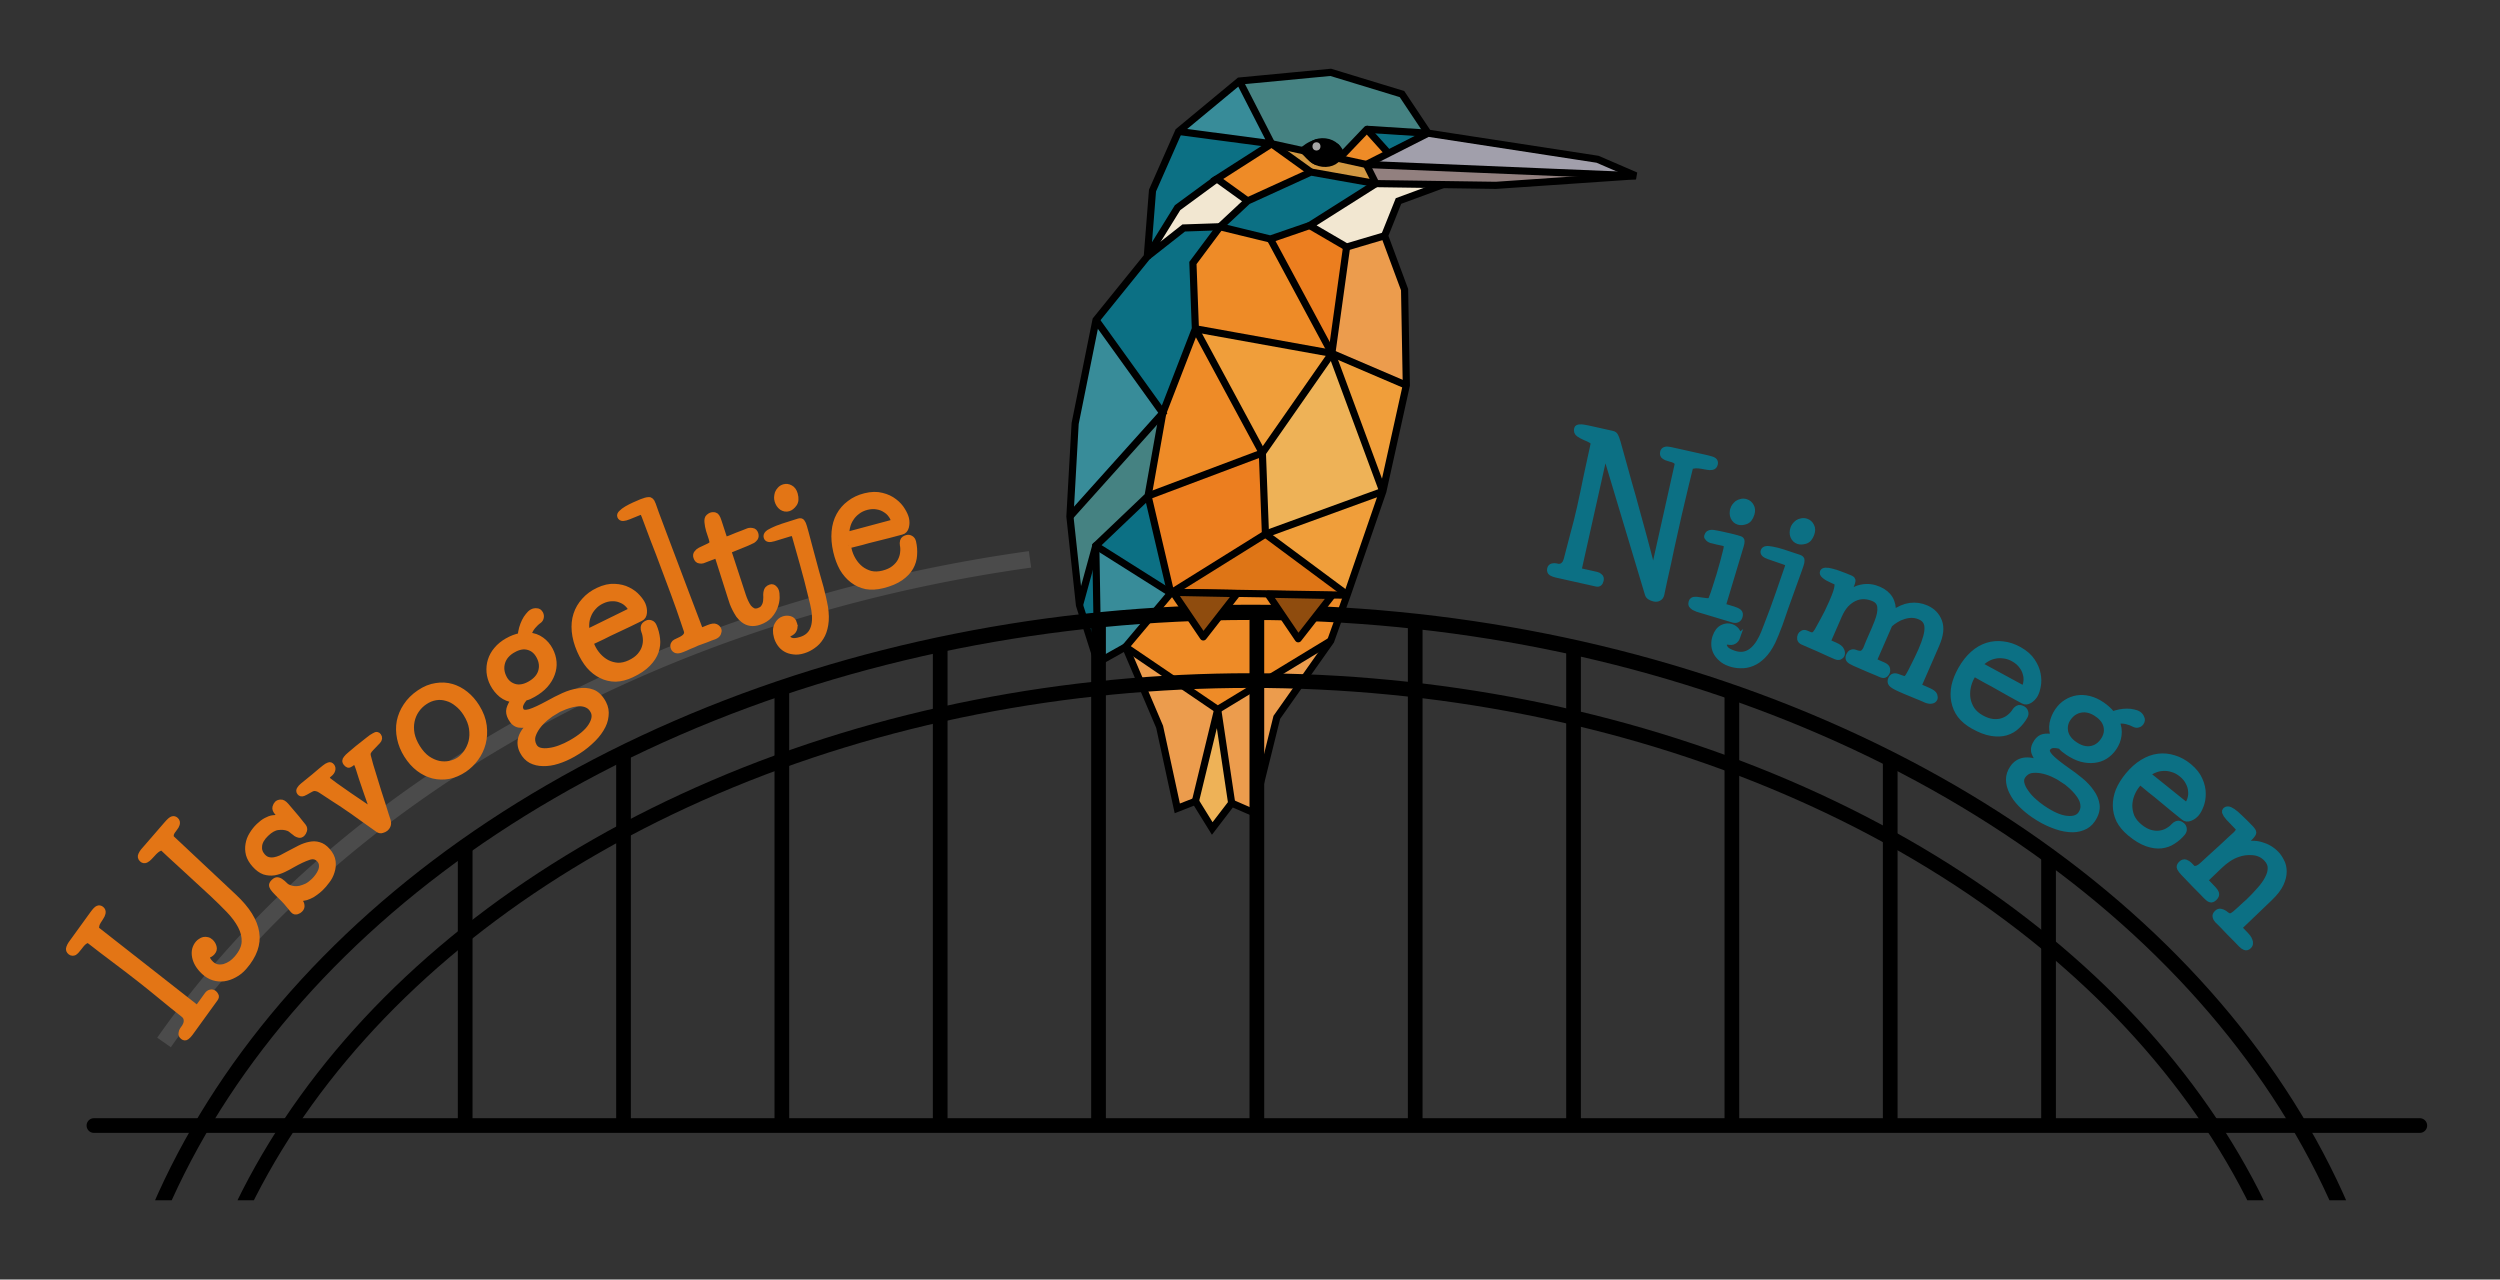 <?xml version="1.0" encoding="UTF-8" standalone="no"?>
<!-- Created with Inkscape (http://www.inkscape.org/) -->

<svg
   xmlns:dc="http://purl.org/dc/elements/1.1/"
   xmlns:cc="http://creativecommons.org/ns#"
   xmlns:rdf="http://www.w3.org/1999/02/22-rdf-syntax-ns#"
   xmlns:svg="http://www.w3.org/2000/svg"
   xmlns="http://www.w3.org/2000/svg"
   xmlns:xlink="http://www.w3.org/1999/xlink"
   xmlns:sodipodi="http://sodipodi.sourceforge.net/DTD/sodipodi-0.dtd"
   xmlns:inkscape="http://www.inkscape.org/namespaces/inkscape"
   width="384.334mm"
   height="196.71mm"
   viewBox="0 0 384.334 196.71"
   version="1.1"
   id="svg8"
   inkscape:version="0.92.4 (5da689c313, 2019-01-14)"
   sodipodi:docname="logo.svg">
  <rect x="0" y="0" width="384.334" height="196.71" fill="#333333" stroke="none"/>
  <defs
     id="defs2">
    <clipPath
       clipPathUnits="userSpaceOnUse"
       id="clipPath5235">
      <rect
         style="opacity:1;fill:#000000;fill-opacity:1;stroke:none;stroke-width:2.7;stroke-linejoin:round;stroke-miterlimit:4;stroke-dasharray:none;stroke-opacity:1"
         id="rect5237"
         width="546.833"
         height="285.444"
         x="-169.095"
         y="40.885" />
    </clipPath>
    <clipPath
       clipPathUnits="userSpaceOnUse"
       id="clipPath5235-0">
      <rect
         style="opacity:1;fill:#000000;fill-opacity:1;stroke:none;stroke-width:2.7;stroke-linejoin:round;stroke-miterlimit:4;stroke-dasharray:none;stroke-opacity:1"
         id="rect5237-3"
         width="546.833"
         height="285.444"
         x="-169.095"
         y="40.885" />
    </clipPath>
  </defs>
  <sodipodi:namedview
     id="base"
     pagecolor="#ffffff"
     bordercolor="#666666"
     borderopacity="1.0"
     inkscape:pageopacity="0.0"
     inkscape:pageshadow="2"
     inkscape:zoom="1.4"
     inkscape:cx="1111.8605"
     inkscape:cy="192.72898"
     inkscape:document-units="mm"
     inkscape:current-layer="layer1"
     showgrid="false"
     inkscape:window-width="1822"
     inkscape:window-height="1051"
     inkscape:window-x="89"
     inkscape:window-y="-9"
     inkscape:window-maximized="1"
     inkscape:snap-global="false"
     fit-margin-top="0"
     fit-margin-left="0"
     fit-margin-right="0"
     fit-margin-bottom="0"
     inkscape:snap-object-midpoints="true" />
  <g
     inkscape:label="Layer 1"
     inkscape:groupmode="layer"
     id="layer1"
     transform="translate(112.899,-94.188)">
    <path
       style="opacity:1;fill:none;fill-opacity:1;stroke:#ffffff;stroke-width:2.555;stroke-linejoin:round;stroke-miterlimit:4;stroke-dasharray:none;stroke-opacity:0.12"
       id="path5054-7"
       sodipodi:type="arc"
       sodipodi:cx="79.359268"
       sodipodi:cy="322.89438"
       sodipodi:rx="189.45676"
       sodipodi:ry="145.05609"
       sodipodi:start="3.6329673"
       sodipodi:end="4.5324284"
       sodipodi:open="true"
       d="M -87.682,254.451 A 189.457,145.056 0 0 1 45.448,180.181" />
    
    <g
       id="g1117"
       transform="translate(0,-7.408)">
      <g
         id="g5048">
        <path
           style="opacity:1;fill:#0c7084;fill-opacity:1;stroke-width:0.047"
           d="m 74.304,136.545 c -1.739,0.051 -3.482,0.101 -5.217,0.182 -1.859,1.473 -3.739,2.923 -5.584,4.41 -2.596,3.211 -5.191,6.421 -7.787,9.632 0.141,0.363 0.458,0.669 0.669,1.008 3.129,4.347 6.239,8.709 9.396,13.036 0.18,0.013 0.164,-0.31 0.26,-0.433 1.604,-4.081 3.181,-8.174 4.757,-12.265 -0.126,-3.369 -0.252,-6.739 -0.379,-10.108 1.33,-1.795 2.684,-3.573 3.99,-5.386 0.027,-0.071 -0.06,-0.083 -0.105,-0.075 z"
           id="path4729"
           inkscape:connector-curvature="0" />
        <path
           style="opacity:1;fill:#388c99;fill-opacity:1;stroke-width:0.047"
           d="m 55.632,151.178 c -0.816,3.727 -1.538,7.476 -2.302,11.215 -0.289,1.48 -0.615,2.954 -0.88,4.437 -0.259,4.599 -0.505,9.198 -0.775,13.796 0.155,0.122 0.319,-0.253 0.462,-0.35 4.533,-5.037 9.059,-10.081 13.559,-15.148 -0.026,-0.23 -0.27,-0.407 -0.373,-0.616 -3.13,-4.417 -6.281,-8.82 -9.48,-13.188 -0.061,-0.047 -0.111,-0.231 -0.21,-0.147 z"
           id="path4731"
           inkscape:connector-curvature="0" />
        <path
           style="opacity:1;fill:#ec7e1f;fill-opacity:1;stroke-width:0.047"
           d="m 81.018,171.419 c -5.088,1.85 -10.152,3.767 -15.221,5.668 -0.688,0.263 -1.38,0.515 -2.063,0.791 -0.031,0.326 0.14,0.674 0.187,1.007 1.064,4.556 2.11,9.118 3.206,13.665 0.149,0.145 0.331,-0.147 0.476,-0.18 4.64,-2.895 9.283,-5.783 13.922,-8.678 0.066,-0.408 -0.017,-0.851 -0.007,-1.271 -0.133,-3.654 -0.255,-7.309 -0.439,-10.961 -0.004,-0.032 -0.035,-0.047 -0.062,-0.043 z"
           id="path4737"
           inkscape:connector-curvature="0" />
        <path
           style="opacity:1;fill:#ee8b27;fill-opacity:1;stroke-width:0.047"
           d="m 70.86,152.421 c -1.658,4.207 -3.283,8.43 -4.904,12.652 -0.766,4.159 -1.511,8.322 -2.224,12.49 0.024,0.227 0.31,0.019 0.419,-0.005 5.543,-2.093 11.094,-4.166 16.632,-6.271 0.125,-0.043 0.306,-0.154 0.158,-0.296 -3.323,-6.191 -6.653,-12.379 -9.998,-18.558 l -0.039,-0.026 z"
           id="path4739"
           inkscape:connector-curvature="0" />
        <path
           style="opacity:1;fill:#f09e3a;fill-opacity:1;stroke-width:0.047"
           d="m 71.088,152.283 c 0.043,0.284 0.281,0.547 0.396,0.823 3.17,5.884 6.331,11.773 9.52,17.646 0.056,0.087 0.19,0.363 0.295,0.163 3.463,-4.949 6.917,-9.905 10.351,-14.875 -0.09,-0.186 -0.45,-0.108 -0.64,-0.192 -6.624,-1.202 -13.249,-2.401 -19.877,-3.579 z"
           id="path4741"
           inkscape:connector-curvature="0" />
        <path
           style="opacity:1;fill:#ee8b27;fill-opacity:1;stroke-width:0.047"
           d="m 74.729,136.572 c -0.706,0.8 -1.315,1.69 -1.968,2.537 -0.728,0.989 -1.482,1.966 -2.192,2.965 0.134,3.246 0.208,6.495 0.39,9.739 -0.009,0.168 0.051,0.346 0.258,0.315 6.79,1.227 13.58,2.456 20.371,3.675 0.148,-0.111 -0.093,-0.316 -0.124,-0.446 -3.036,-5.635 -6.058,-11.277 -9.093,-16.913 -0.751,-0.244 -1.547,-0.391 -2.316,-0.597 -1.775,-0.424 -3.546,-0.886 -5.327,-1.274 z"
           id="path4743"
           inkscape:connector-curvature="0" />
        <path
           style="opacity:1;fill:#ec7e1f;fill-opacity:1;stroke-width:0.047"
           d="m 88.406,136.379 c -1.902,0.634 -3.81,1.26 -5.683,1.976 -0.158,0.025 -0.174,0.169 -0.07,0.276 2.99,5.594 5.981,11.187 9.005,16.763 0.045,0.144 0.242,0.108 0.198,-0.057 0.694,-5.07 1.434,-10.135 2.08,-15.212 -0.017,-0.204 0.167,-0.539 -0.11,-0.632 -1.784,-1.057 -3.572,-2.11 -5.387,-3.114 l -0.026,-0.002 z"
           id="path4745"
           inkscape:connector-curvature="0" />
        <path
           style="opacity:1;fill:#0c7084;fill-opacity:1;stroke-width:0.047"
           d="m 88.639,128.125 c -3.227,1.473 -6.458,2.939 -9.683,4.415 -1.341,1.267 -2.72,2.497 -4.027,3.798 0.025,0.169 0.297,0.113 0.417,0.188 2.357,0.602 4.717,1.202 7.094,1.72 2.01,-0.683 4.029,-1.364 6.027,-2.079 3.261,-2.073 6.541,-4.119 9.791,-6.21 0.123,-0.168 -0.225,-0.132 -0.31,-0.173 -3.101,-0.562 -6.205,-1.126 -9.308,-1.658 z"
           id="path4747"
           inkscape:connector-curvature="0" />
        <path
           style="opacity:1;fill:#f2e7d1;fill-opacity:1;stroke-width:0.047"
           d="m 74.148,129.198 c -1.989,1.465 -3.99,2.917 -5.971,4.393 -1.401,2.279 -2.833,4.542 -4.209,6.834 0.079,0.175 0.261,-0.107 0.363,-0.144 1.575,-1.231 3.141,-2.472 4.712,-3.707 1.865,-0.073 3.737,-0.104 5.597,-0.213 1.353,-1.272 2.729,-2.522 4.061,-3.816 -0.008,-0.18 -0.282,-0.243 -0.388,-0.373 -1.354,-1.01 -2.734,-1.985 -4.103,-2.975 l -0.047,2.2e-4 z"
           id="path4749"
           inkscape:connector-curvature="0" />
        <path
           style="opacity:1;fill:#ee8b27;fill-opacity:1;stroke-width:0.047"
           d="m 82.522,123.84 c -2.719,1.727 -5.435,3.464 -8.142,5.212 0.038,0.234 0.437,0.343 0.612,0.529 1.3,0.915 2.557,1.896 3.901,2.747 0.204,0.067 0.397,-0.154 0.593,-0.195 2.968,-1.342 5.937,-2.683 8.882,-4.076 0.052,-0.167 -0.246,-0.23 -0.34,-0.348 -1.794,-1.291 -3.565,-2.619 -5.409,-3.838 -0.03,-0.015 -0.061,-0.038 -0.096,-0.032 z"
           id="path4751"
           inkscape:connector-curvature="0" />
        <path
           style="opacity:1;fill:#0c7084;fill-opacity:1;stroke-width:0.047"
           d="m 68.313,121.928 c -1.321,2.997 -2.649,5.992 -3.964,8.991 -0.244,3.19 -0.511,6.382 -0.748,9.571 0.121,0.162 0.208,-0.193 0.287,-0.257 1.402,-2.249 2.792,-4.504 4.187,-6.757 2.36,-1.715 4.673,-3.498 7.103,-5.115 2.35,-1.515 4.717,-3.004 7.053,-4.54 -0.039,-0.196 -0.427,-0.095 -0.603,-0.17 -4.419,-0.589 -8.838,-1.184 -13.26,-1.754 l -0.041,0.024 z"
           id="path4753"
           inkscape:connector-curvature="0" />
        <path
           style="opacity:1;fill:#388c99;fill-opacity:1;stroke-width:0.047"
           d="m 77.579,114.234 c -2.805,2.28 -5.591,4.585 -8.352,6.918 -0.182,0.195 -0.465,0.335 -0.577,0.579 0.181,0.134 0.484,0.07 0.706,0.136 4.311,0.569 8.62,1.165 12.933,1.711 0.193,-0.073 -0.043,-0.319 -0.072,-0.437 -1.514,-2.966 -3.036,-5.929 -4.565,-8.887 l -0.038,-0.028 z"
           id="path4755"
           inkscape:connector-curvature="0" />
        <path
           style="opacity:1;fill:#0c7084;fill-opacity:1;stroke-width:0.047"
           d="m 97.724,121.599 c -0.229,0.023 -0.019,0.276 0.06,0.356 0.902,1.043 1.831,2.062 2.761,3.08 0.251,-0.015 0.475,-0.228 0.715,-0.314 1.63,-0.828 3.265,-1.645 4.881,-2.5 0.03,-0.18 -0.277,-0.078 -0.391,-0.125 -2.674,-0.181 -5.348,-0.361 -8.025,-0.497 z"
           id="path4759"
           inkscape:connector-curvature="0" />
        <path
           style="opacity:1;fill:#a19fab;fill-opacity:1;stroke-width:0.067"
           d="m 106.655,122.155 c -2.994,1.523 -6.006,3.011 -8.982,4.568 0.095,0.221 0.608,0.062 0.857,0.136 12.539,0.54 25.079,1.076 37.619,1.59 0.546,-0.008 1.112,0.09 1.648,-5.3e-4 0.03,-0.222 -0.405,-0.193 -0.534,-0.322 -1.557,-0.656 -3.1,-1.363 -4.666,-1.991 -8.647,-1.323 -17.295,-2.673 -25.942,-3.98 z"
           id="path4761"
           inkscape:connector-curvature="0" />
        <path
           style="opacity:1;fill:#92807f;fill-opacity:1;stroke-width:0.067"
           d="m 97.44,127.005 c -0.137,0.169 0.144,0.422 0.174,0.61 0.356,0.721 0.686,1.479 1.096,2.157 5.933,0.035 11.865,0.174 17.797,0.231 3.567,-0.121 7.122,-0.458 10.684,-0.672 2.898,-0.21 5.804,-0.369 8.695,-0.634 0.007,-0.228 -0.445,-0.069 -0.604,-0.141 -12.37,-0.526 -24.74,-1.062 -37.113,-1.533 -0.243,-0.006 -0.486,-0.02 -0.73,-0.019 z"
           id="path4763"
           inkscape:connector-curvature="0" />
        <path
           style="opacity:1;fill:#f2e7d1;fill-opacity:1;stroke-width:0.067"
           d="m 98.616,129.908 c -3.309,2.107 -6.642,4.176 -9.926,6.32 0.015,0.223 0.381,0.253 0.522,0.403 1.63,0.956 3.244,1.946 4.918,2.823 1.931,-0.504 3.85,-1.079 5.757,-1.673 0.778,-1.76 1.389,-3.612 2.237,-5.348 1.999,-0.777 4.033,-1.471 6.025,-2.266 0.034,-0.216 -0.383,-0.074 -0.524,-0.128 -3.002,-0.079 -6.008,-0.082 -9.008,-0.13 z"
           id="path4767"
           inkscape:connector-curvature="0" />
        <path
           style="opacity:1;fill:#ec9c4d;fill-opacity:1;stroke-width:0.067"
           d="m 99.861,138.003 c -1.896,0.499 -3.787,1.034 -5.651,1.638 -0.428,2.616 -0.748,5.266 -1.13,7.896 -0.357,2.745 -0.806,5.481 -1.071,8.237 0.013,0.282 0.447,0.252 0.629,0.401 3.477,1.495 6.943,3.028 10.444,4.461 0.21,-0.147 0.064,-0.516 0.117,-0.738 -0.045,-4.598 -0.161,-9.196 -0.246,-13.793 -1.006,-2.691 -1.978,-5.395 -3.019,-8.072 -0.015,-0.03 -0.046,-0.034 -0.073,-0.029 z"
           id="path4769"
           inkscape:connector-curvature="0" />
        <path
           style="opacity:1;fill:#f09e3a;fill-opacity:1;stroke-width:0.047"
           d="m 92.083,156.16 c 0.002,0.29 0.201,0.582 0.273,0.871 2.393,6.533 4.796,13.063 7.246,19.574 0.186,0.101 0.138,-0.303 0.207,-0.425 1.138,-5.063 2.277,-10.127 3.368,-15.2 -0.153,-0.217 -0.475,-0.265 -0.696,-0.401 -3.424,-1.507 -6.863,-2.977 -10.315,-4.419 -0.026,-0.009 -0.055,-0.023 -0.082,-8e-4 z"
           id="path4771"
           inkscape:connector-curvature="0" />
        <path
           style="opacity:1;fill:#eeb257;fill-opacity:1;stroke-width:0.047"
           d="m 91.804,156.217 c -0.559,0.665 -1.025,1.416 -1.541,2.119 -3.015,4.297 -6.01,8.609 -9.012,12.916 0.131,4.058 0.313,8.121 0.454,12.182 0.056,0.237 0.35,0.003 0.489,-0.016 5.78,-2.094 11.558,-4.193 17.328,-6.314 0.067,-0.194 -0.135,-0.424 -0.169,-0.63 -2.473,-6.744 -4.953,-13.485 -7.475,-20.21 -0.009,-0.03 -0.041,-0.059 -0.074,-0.046 z"
           id="path4773"
           inkscape:connector-curvature="0" />
        <path
           style="opacity:1;fill:#f09e3a;fill-opacity:1;stroke-width:0.047"
           d="m 99.444,177.319 c -5.632,2.012 -11.246,4.076 -16.858,6.14 -0.212,0.1 -0.472,0.135 -0.655,0.276 0.159,0.235 0.467,0.37 0.68,0.566 3.813,2.872 7.649,5.713 11.493,8.543 0.186,-0.053 0.165,-0.379 0.266,-0.54 1.729,-4.968 3.457,-9.938 5.139,-14.922 0.013,-0.039 -0.03,-0.072 -0.064,-0.064 z"
           id="path4775"
           inkscape:connector-curvature="0" />
        <path
           style="opacity:1;fill:#ec7e1f;fill-opacity:1;stroke-width:0.047"
           d="m 82.168,184.266 c -0.021,0.21 0.227,0.401 0.3,0.603 3.015,4.973 6.029,9.948 9.083,14.898 0.11,0.186 0.216,-0.064 0.232,-0.176 0.781,-2.16 1.561,-4.32 2.298,-6.495 -0.232,-0.28 -0.595,-0.461 -0.874,-0.703 -3.649,-2.723 -7.296,-5.451 -10.98,-8.127 -0.018,-0.01 -0.04,-0.012 -0.06,8e-4 z"
           id="path4777"
           inkscape:connector-curvature="0" />
        <path
           sodipodi:nodetypes="cccccccc"
           style="opacity:1;fill:#de7516;fill-opacity:1;stroke-width:0.047"
           d="m 81.573,183.833 c -4.709,2.944 -9.438,5.856 -14.13,8.825 -0.126,0.188 0.234,0.194 0.331,0.244 7.857,2.34 15.709,4.699 23.567,7.035 0.173,-0.056 2.738,-5.616 2.163,-6.877 -2.852,-2.709 -6.766,-5.388 -11.858,-9.21 l -0.04,-0.025 z"
           id="path4779"
           inkscape:connector-curvature="0" />
        <path
           style="opacity:1;fill:#ee8b27;fill-opacity:1;stroke-width:0.047"
           d="m 67.227,192.906 c -0.349,0.178 -0.556,0.561 -0.833,0.831 -2.044,2.405 -4.077,4.82 -6.087,7.253 0.071,0.209 0.37,0.274 0.524,0.428 4.471,3.063 8.962,6.097 13.444,9.144 0.473,-0.195 0.905,-0.536 1.362,-0.787 5.251,-3.193 10.508,-6.376 15.753,-9.58 -0.033,-0.206 2.304,-7.025 2.115,-7.135 -7.314,0.029 -11.462,-0.116 -18.849,-0.013 z"
           id="path4789"
           inkscape:connector-curvature="0"
           sodipodi:nodetypes="cccccccccc" />
        <path
           style="opacity:1;fill:#ec9c4d;fill-opacity:1;stroke-width:0.047"
           d="m 91.074,200.609 c -4.718,2.806 -9.4,5.673 -14.092,8.522 -0.836,0.522 -1.698,1.013 -2.515,1.56 -0.061,0.466 0.091,0.945 0.127,1.412 0.627,4.294 1.27,8.586 1.932,12.874 0.459,0.275 0.997,0.448 1.486,0.683 0.54,0.232 1.076,0.476 1.625,0.689 0.162,-0.081 0.115,-0.349 0.195,-0.498 1.208,-4.657 2.303,-9.344 3.509,-13.999 2.573,-3.74 5.239,-7.415 7.796,-11.166 0.022,-0.04 -0.016,-0.094 -0.063,-0.077 z"
           id="path4791"
           inkscape:connector-curvature="0" />
        <path
           style="opacity:1;fill:#eeb257;fill-opacity:1;stroke-width:0.047"
           d="m 74.259,211.366 c -0.157,0.172 -0.129,0.475 -0.218,0.691 -1.024,4.232 -2.077,8.458 -3.056,12.701 0.707,1.251 1.495,2.465 2.257,3.686 0.086,0.076 0.168,0.419 0.315,0.259 0.951,-1.216 1.906,-2.44 2.814,-3.682 -0.685,-4.539 -1.34,-9.083 -2.054,-13.617 -0.006,-0.026 -0.035,-0.033 -0.058,-0.038 z"
           id="path4793"
           inkscape:connector-curvature="0" />
        <path
           style="opacity:1;fill:#ec9c4d;fill-opacity:1;stroke-width:0.047"
           d="m 60.417,201.444 c 0.765,1.922 1.607,3.82 2.409,5.73 0.873,2.063 1.769,4.119 2.628,6.186 0.895,4.104 1.76,8.218 2.679,12.315 0.166,0.158 0.395,-0.111 0.578,-0.125 0.684,-0.289 1.406,-0.51 2.064,-0.849 0.732,-2.735 1.369,-5.497 2.045,-8.247 0.45,-1.916 0.945,-3.826 1.346,-5.752 -0.854,-0.649 -1.779,-1.225 -2.661,-1.844 -3.667,-2.488 -7.326,-4.99 -11.012,-7.45 l -0.047,-0.002 z"
           id="path4795"
           inkscape:connector-curvature="0" />
        <path
           style="opacity:1;fill:#ee8b27;fill-opacity:1;stroke-width:0.047"
           d="m 97.197,121.633 c -1.345,1.409 -2.716,2.798 -4.021,4.241 0.104,0.168 0.414,0.112 0.592,0.196 1.11,0.234 2.215,0.522 3.333,0.696 1.073,-0.428 2.082,-1.007 3.109,-1.535 0.153,-0.031 0.187,-0.184 0.044,-0.266 -0.981,-1.122 -1.986,-2.222 -2.98,-3.332 l -0.044,-0.017 z"
           id="path4799"
           inkscape:connector-curvature="0" />
        <path
           style="opacity:1;fill:#458282;fill-opacity:1;stroke-width:0.047;stroke-linejoin:round;stroke-miterlimit:4;stroke-dasharray:none"
           d="m 65.604,165.525 c -2.107,2.267 -4.149,4.595 -6.221,6.895 -2.57,2.889 -5.166,5.755 -7.697,8.678 0.317,3.229 0.684,6.461 1.029,9.69 0.116,1.025 0.218,2.052 0.351,3.074 0.163,0.105 0.14,-0.234 0.203,-0.331 0.76,-2.684 1.485,-5.377 2.226,-8.066 2.663,-2.58 5.395,-5.089 8.02,-7.707 0.456,-2.302 0.837,-4.625 1.256,-6.937 0.305,-1.749 0.625,-3.496 0.911,-5.248 0.006,-0.042 -0.047,-0.069 -0.078,-0.05 z"
           id="path4816"
           inkscape:connector-curvature="0" />
        <path
           style="opacity:1;fill:#0c7084;fill-opacity:1;stroke-width:0.047;stroke-linejoin:round;stroke-miterlimit:4;stroke-dasharray:none"
           d="m 63.503,178.104 c -1.68,1.509 -3.299,3.091 -4.945,4.64 -0.933,0.898 -1.887,1.777 -2.797,2.698 0.079,0.203 0.373,0.261 0.532,0.408 3.499,2.227 6.994,4.462 10.533,6.624 0.185,-0.017 -0.004,-0.297 0.007,-0.419 -1.069,-4.644 -2.142,-9.287 -3.264,-13.919 -0.008,-0.029 -0.041,-0.041 -0.066,-0.033 z"
           id="path4818"
           inkscape:connector-curvature="0" />
        <path
           style="opacity:1;fill:#0c7084;fill-opacity:1;stroke-width:0.047;stroke-linejoin:round;stroke-miterlimit:4;stroke-dasharray:none"
           d="m 55.419,186.625 c -0.178,0.178 -0.178,0.488 -0.276,0.716 -0.68,2.426 -1.363,4.854 -1.982,7.295 0.793,2.635 1.634,5.257 2.496,7.87 0.203,0.022 0.058,-0.362 0.099,-0.514 -0.068,-5.102 -0.138,-10.204 -0.261,-15.305 -0.004,-0.036 -0.035,-0.071 -0.075,-0.063 z"
           id="path4820"
           inkscape:connector-curvature="0" />
        <path
           style="opacity:1;fill:#388c99;fill-opacity:1;stroke-width:0.047;stroke-linejoin:round;stroke-miterlimit:4;stroke-dasharray:none"
           d="m 55.693,185.738 c -0.056,0.601 0.006,1.228 -0.005,1.839 0.076,5.207 0.143,10.415 0.254,15.621 0.101,0.146 0.294,-0.085 0.415,-0.11 1.224,-0.696 2.477,-1.346 3.664,-2.104 0.533,-0.452 0.92,-1.051 1.392,-1.564 1.836,-2.192 3.685,-4.374 5.489,-6.592 -0.081,-0.206 -0.378,-0.265 -0.539,-0.414 -3.53,-2.244 -7.059,-4.493 -10.621,-6.685 l -0.003,-7.9e-4 z"
           id="path4822"
           inkscape:connector-curvature="0" />
        <path
           transform="scale(0.265)"
           inkscape:connector-curvature="0"
           id="path5110"
           d="m 321.405,429.105 c -8.711,0.899 -17.498,1.524 -26.169,2.524 -0.811,1.015 1.037,2.327 1.124,3.386 5.367,10.572 10.58,21.271 16.29,31.64 12.473,3.145 25.072,5.885 37.687,8.385 2.689,-1.19 4.395,-3.939 6.567,-5.848 3.644,-3.632 7.056,-7.69 11.016,-10.901 11.097,0.846 22.203,1.733 33.325,2.148 -0.469,-2.02 -2.507,-3.971 -3.584,-5.964 -3.379,-5.036 -6.671,-10.153 -10.103,-15.139 -13.682,-4.316 -27.428,-8.438 -41.152,-12.612 -8.333,0.794 -16.667,1.587 -25,2.381 z"
           style="opacity:1;fill:#ffffff;fill-opacity:1;stroke:none;stroke-width:3.732;stroke-linejoin:round;stroke-miterlimit:4;stroke-dasharray:none;stroke-opacity:1" />
        <path
           transform="scale(0.265)"
           inkscape:connector-curvature="0"
           id="path5112"
           d="m 335.831,427.518 c -11,1.06 -22.003,2.093 -33.007,3.116 -2.489,0.273 -4.997,0.422 -7.471,0.811 -0.628,0.047 -0.623,0.799 -0.411,1.232 0.472,1.043 1.149,1.982 1.592,3.044 5.167,10.292 10.231,20.641 15.777,30.735 0.262,0.602 1.064,0.492 1.581,0.718 11.727,2.92 23.535,5.519 35.392,7.855 0.739,0.108 1.671,0.428 2.248,-0.248 3.215,-2.951 6.189,-6.153 9.23,-9.28 2.301,-2.365 4.523,-4.827 7.125,-6.87 0.684,-0.205 1.435,0.051 2.142,0.034 10.389,0.778 20.782,1.598 31.197,1.965 0.424,-0.196 0.024,-0.764 -0.074,-1.093 -1.023,-2.062 -2.549,-3.815 -3.736,-5.779 -3.219,-4.847 -6.413,-9.713 -9.673,-14.531 -1.776,-0.694 -3.644,-1.163 -5.456,-1.764 -11.913,-3.712 -23.862,-7.309 -35.799,-10.943 -3.552,0.302 -7.105,0.669 -10.657,0.997 z"
           style="opacity:1;fill:#458282;fill-opacity:1;stroke:none;stroke-width:0.933;stroke-linejoin:round;stroke-miterlimit:4;stroke-dasharray:none;stroke-opacity:1" />
        <path
           transform="scale(0.265)"
           inkscape:connector-curvature="0"
           id="path5114"
           d="m 316.411,469.296 c -0.231,0.412 0.449,0.555 0.657,0.811 6.022,4.379 12.048,8.755 18.136,13.041 4.788,0.971 9.615,1.778 14.423,2.663 7.129,1.264 14.256,2.569 21.388,3.799 0.485,-0.195 -0.065,-0.74 -0.148,-1.043 -1.375,-2.773 -2.777,-5.533 -4.168,-8.299 -0.942,-0.38 -2.019,-0.469 -3.014,-0.735 -15.705,-3.427 -31.401,-6.899 -47.116,-10.279 l -0.086,0.022 z"
           style="opacity:1;fill:#d29842;fill-opacity:1;stroke:none;stroke-width:0.933;stroke-linejoin:round;stroke-miterlimit:4;stroke-dasharray:none;stroke-opacity:1" />
      </g>
      <g
         style="stroke:#000000;stroke-width:1.1;stroke-miterlimit:4;stroke-dasharray:none;stroke-opacity:1"
         id="g4943">
        <path
           style="fill:none;stroke:#000000;stroke-width:1.1;stroke-linecap:butt;stroke-linejoin:miter;stroke-miterlimit:4;stroke-dasharray:none;stroke-opacity:1"
           d="m 106.641,122.072 26.059,4.009 5.88,2.539 -21.515,1.47 -18.442,-0.267 -1.47,-2.94 z"
           id="path837"
           inkscape:connector-curvature="0" />
        <path
           style="fill:none;stroke:#000000;stroke-width:1.1;stroke-linecap:butt;stroke-linejoin:miter;stroke-miterlimit:4;stroke-dasharray:none;stroke-opacity:1"
           d="M 138.579,128.62 97.152,126.883"
           id="path839"
           inkscape:connector-curvature="0" />
        <path
           style="fill:none;stroke:#000000;stroke-width:1.1;stroke-linecap:butt;stroke-linejoin:miter;stroke-miterlimit:4;stroke-dasharray:none;stroke-opacity:1"
           d="m 106.641,122.072 -4.009,-6.014 -10.958,-3.341 -14.032,1.336 -9.354,7.751 -4.009,9.087 -0.802,10.156 -7.884,9.755 -3.207,15.903 -0.802,14.299 1.47,13.631 2.806,8.82 4.276,-2.405 5.239,12.285 2.715,12.535 2.787,-1.093 2.587,4.185 2.988,-3.9 3.322,1.446 3.616,-14.633 8.285,-11.76 2.539,-7.083 5.479,-15.903 3.608,-16.303 -0.267,-14.7 -3.074,-8.285 2.138,-5.345 6.765,-2.489"
           id="path841"
           inkscape:connector-curvature="0"
           sodipodi:nodetypes="cccccccccccccccccccccccccccc" />
        <path
           style="fill:none;stroke:#000000;stroke-width:1.1;stroke-linecap:butt;stroke-linejoin:miter;stroke-miterlimit:4;stroke-dasharray:none;stroke-opacity:1"
           d="m 99.959,137.841 -5.843,1.732 -5.67,-3.307 10.176,-6.443"
           id="path843"
           inkscape:connector-curvature="0" />
        <path
           style="fill:none;stroke:#000000;stroke-width:1.1;stroke-linecap:butt;stroke-linejoin:miter;stroke-miterlimit:4;stroke-dasharray:none;stroke-opacity:1"
           d="m 88.446,136.266 -6.048,2.079 -7.749,-1.89 4.252,-3.969 9.733,-4.441 9.987,1.778"
           id="path845"
           inkscape:connector-curvature="0" />
        <path
           style="fill:none;stroke:#000000;stroke-width:1.1;stroke-linecap:butt;stroke-linejoin:miter;stroke-miterlimit:4;stroke-dasharray:none;stroke-opacity:1"
           d="m 78.903,132.486 -4.725,-3.402 8.41,-5.386 14.565,3.185"
           id="path847"
           inkscape:connector-curvature="0" />
        <path
           style="fill:none;stroke:#000000;stroke-width:1.1;stroke-linecap:butt;stroke-linejoin:miter;stroke-miterlimit:4;stroke-dasharray:none;stroke-opacity:1"
           d="m 74.65,136.455 -5.575,0.189 -5.599,4.405"
           id="path849"
           inkscape:connector-curvature="0" />
        <path
           style="fill:none;stroke:#000000;stroke-width:1.1;stroke-linecap:butt;stroke-linejoin:miter;stroke-miterlimit:4;stroke-dasharray:none;stroke-opacity:1"
           d="m 74.178,129.084 -6.048,4.441 -4.654,7.523"
           id="path851"
           inkscape:connector-curvature="0" />
        <path
           style="fill:none;stroke:#000000;stroke-width:1.1;stroke-linecap:butt;stroke-linejoin:miter;stroke-miterlimit:4;stroke-dasharray:none;stroke-opacity:1"
           d="m 74.65,136.455 -4.158,5.575 0.378,10.111 -5.008,12.946 -2.268,12.757 -8.032,7.654 0.297,17.959"
           id="path853"
           inkscape:connector-curvature="0" />
        <path
           style="fill:none;stroke:#000000;stroke-width:1.1;stroke-linecap:butt;stroke-linejoin:miter;stroke-miterlimit:4;stroke-dasharray:none;stroke-opacity:1"
           d="m 94.116,139.573 -2.268,16.347 7.843,21.209"
           id="path855"
           inkscape:connector-curvature="0" />
        <path
           style="fill:none;stroke:#000000;stroke-width:1.1;stroke-linecap:butt;stroke-linejoin:miter;stroke-miterlimit:4;stroke-dasharray:none;stroke-opacity:1"
           d="m 91.848,155.92 -10.678,15.308 0.472,12.473 12.57,9.331"
           id="path857"
           inkscape:connector-curvature="0" />
        <path
           style="fill:none;stroke:#000000;stroke-width:1.1;stroke-linecap:butt;stroke-linejoin:miter;stroke-miterlimit:4;stroke-dasharray:none;stroke-opacity:1"
           d="m 99.692,177.13 -18.049,6.572"
           id="path859"
           inkscape:connector-curvature="0" />
        <path
           style="fill:none;stroke:#000000;stroke-width:1.1;stroke-linecap:butt;stroke-linejoin:miter;stroke-miterlimit:4;stroke-dasharray:none;stroke-opacity:1"
           d="M 81.17,171.228 70.871,152.141"
           id="path861"
           inkscape:connector-curvature="0" />
        <path
           style="fill:none;stroke:#000000;stroke-width:1.1;stroke-linecap:butt;stroke-linejoin:miter;stroke-miterlimit:4;stroke-dasharray:none;stroke-opacity:1"
           d="M 81.17,171.228 63.594,177.843"
           id="path863"
           inkscape:connector-curvature="0" />
        <path
           style="fill:none;stroke:#000000;stroke-width:1.1;stroke-linecap:butt;stroke-linejoin:miter;stroke-miterlimit:4;stroke-dasharray:none;stroke-opacity:1"
           d="m 70.871,152.141 20.978,3.78"
           id="path865"
           inkscape:connector-curvature="0" />
        <path
           style="fill:none;stroke:#000000;stroke-width:1.1;stroke-linecap:butt;stroke-linejoin:miter;stroke-miterlimit:4;stroke-dasharray:none;stroke-opacity:1"
           d="m 91.848,155.92 11.451,4.906"
           id="path867"
           inkscape:connector-curvature="0" />
        <path
           style="fill:none;stroke:#000000;stroke-width:1.1;stroke-linecap:butt;stroke-linejoin:miter;stroke-miterlimit:4;stroke-dasharray:none;stroke-opacity:1"
           d="M 81.643,183.702 67.091,192.773 63.594,177.843"
           id="path869"
           inkscape:connector-curvature="0"
           sodipodi:nodetypes="ccc" />
        <path
           style="fill:none;stroke:#000000;stroke-width:1.1;stroke-linecap:butt;stroke-linejoin:miter;stroke-miterlimit:4;stroke-dasharray:none;stroke-opacity:1"
           d="M 55.592,150.804 65.862,165.086 51.583,181.005"
           id="path871"
           inkscape:connector-curvature="0" />
        <path
           style="fill:none;stroke:#000000;stroke-width:1.1;stroke-linecap:butt;stroke-linejoin:round;stroke-miterlimit:4;stroke-dasharray:none;stroke-opacity:1"
           d="m 93.006,125.913 4.229,-4.435 3.355,3.733"
           id="path875"
           inkscape:connector-curvature="0"
           sodipodi:nodetypes="ccc" />
        <path
           style="fill:none;stroke:#000000;stroke-width:1.1;stroke-linecap:butt;stroke-linejoin:miter;stroke-miterlimit:4;stroke-dasharray:none;stroke-opacity:1"
           d="m 106.641,122.072 -9.406,-0.595"
           id="path877"
           inkscape:connector-curvature="0" />
        <path
           style="fill:none;stroke:#000000;stroke-width:1.1;stroke-linecap:butt;stroke-linejoin:miter;stroke-miterlimit:4;stroke-dasharray:none;stroke-opacity:1"
           d="m 88.635,128.045 -6.048,-4.347"
           id="path879"
           inkscape:connector-curvature="0" />
        <path
           style="fill:none;stroke:#000000;stroke-width:1.1;stroke-linecap:butt;stroke-linejoin:miter;stroke-miterlimit:4;stroke-dasharray:none;stroke-opacity:1"
           d="m 68.287,121.805 14.3,1.893 -4.946,-9.644"
           id="path881"
           inkscape:connector-curvature="0" />
        <path
           style="fill:none;stroke:#000000;stroke-width:1.1;stroke-linecap:butt;stroke-linejoin:miter;stroke-miterlimit:4;stroke-dasharray:none;stroke-opacity:1"
           d="m 82.399,138.344 9.449,17.576"
           id="path883"
           inkscape:connector-curvature="0" />
        <path
           style="fill:none;stroke:#000000;stroke-width:1.1;stroke-linecap:butt;stroke-linejoin:miter;stroke-miterlimit:4;stroke-dasharray:none;stroke-opacity:1"
           d="m 67.091,192.773 -6.955,8.277 14.165,9.622 17.373,-10.557"
           id="path885"
           inkscape:connector-curvature="0"
           sodipodi:nodetypes="cccc" />
        <path
           style="fill:none;stroke:#000000;stroke-width:1.1;stroke-linecap:butt;stroke-linejoin:round;stroke-miterlimit:4;stroke-dasharray:none;stroke-opacity:1"
           d="m 53.053,194.636 2.509,-9.139 11.528,7.276"
           id="path887"
           inkscape:connector-curvature="0"
           sodipodi:nodetypes="ccc" />
        <path
           style="fill:none;stroke:#000000;stroke-width:1.1;stroke-linecap:butt;stroke-linejoin:miter;stroke-miterlimit:4;stroke-dasharray:none;stroke-opacity:1"
           d="m 70.876,224.777 3.425,-14.105 2.149,14.39"
           id="path915"
           inkscape:connector-curvature="0" />
        <path
           inkscape:connector-curvature="0"
           id="path1000"
           d="m 67.443,192.658 26.638,0.437"
           style="fill:none;stroke:#000000;stroke-width:1.1;stroke-linecap:butt;stroke-linejoin:miter;stroke-miterlimit:4;stroke-dasharray:none;stroke-opacity:1" />
      </g>
      <g
         transform="matrix(1.074,0.13,-0.13,1.074,8.955,-20.703)"
         id="g5135">
        <ellipse
           ry="1.817"
           rx="2.418"
           cy="124.678"
           cx="91.139"
           id="path873"
           style="opacity:1;fill:#000000;fill-opacity:1;stroke:#000000;stroke-width:0.439;stroke-linecap:round;stroke-miterlimit:4;stroke-dasharray:none;stroke-dashoffset:0;stroke-opacity:1" />
        <path
           sodipodi:nodetypes="cccccc"
           style="fill:#000000;fill-opacity:1;stroke:none;stroke-width:0.265;stroke-linecap:butt;stroke-linejoin:miter;stroke-miterlimit:4;stroke-dasharray:none;stroke-opacity:1"
           d="m 89.958,122.859 c 0,0 -1.11,0.449 -1.807,1.181 -0.697,0.732 -1.713,0.614 -1.713,0.614 0,0 1.354,0.271 1.803,0.716 0.782,0.643 1.273,1.057 1.996,1.208 0.722,0.15 -0.279,-3.719 -0.279,-3.719 z"
           id="path5131"
           inkscape:connector-curvature="0" />
      </g>
      <path
         sodipodi:nodetypes="ccccccc"
         inkscape:connector-curvature="0"
         id="path5137"
         d="m 92.864,123.757 c 0,0 0.39,0.366 0.685,0.898 0.236,0.413 0.472,0.272 0.472,0.272 l -1.016,0.986 -1.536,-1.258 v -1.465 z"
         style="fill:#000000;fill-opacity:1;stroke:none;stroke-width:0.265px;stroke-linecap:butt;stroke-linejoin:miter;stroke-opacity:1" />
      <ellipse
         ry="0.638"
         rx="0.614"
         cy="124.1"
         cx="89.486"
         id="path5139"
         style="opacity:1;fill:#a5a5a5;fill-opacity:1;stroke:none;stroke-width:0.646;stroke-linejoin:round;stroke-miterlimit:4;stroke-dasharray:none;stroke-opacity:1" />
    </g>
    <g
       id="g5436">
      <g
         transform="translate(7.56,-47.625)"
         clip-path="url(#clipPath5235)"
         mask="none"
         id="g5145">
        <ellipse
           style="opacity:1;fill:none;fill-opacity:1;stroke:#000000;stroke-width:2.344;stroke-linejoin:round;stroke-miterlimit:4;stroke-dasharray:none;stroke-opacity:1"
           id="path5054"
           cx="71.8"
           cy="368.556"
           rx="176.315"
           ry="132.607" />
        <ellipse
           style="opacity:1;fill:none;fill-opacity:1;stroke:#000000;stroke-width:2.259;stroke-linejoin:round;stroke-miterlimit:4;stroke-dasharray:none;stroke-opacity:1"
           id="path5054-0"
           cx="71.8"
           cy="368.556"
           rx="164.644"
           ry="122.116" />
        
      </g>
      <path
         inkscape:connector-curvature="0"
         id="path5239"
         d="M -98.459,267.221 H 259.106"
         style="fill:none;stroke:#000000;stroke-width:2.259;stroke-linecap:round;stroke-linejoin:miter;stroke-miterlimit:4;stroke-dasharray:none;stroke-opacity:1" />
      <path
         inkscape:connector-curvature="0"
         id="path5241"
         d="M 80.323,267.221 V 188.174"
         style="fill:none;stroke:#000000;stroke-width:2.259;stroke-linecap:butt;stroke-linejoin:miter;stroke-miterlimit:4;stroke-dasharray:none;stroke-opacity:1" />
      <path
         sodipodi:nodetypes="cc"
         inkscape:connector-curvature="0"
         id="path5241-3"
         d="M 104.665,267.221 V 189.043"
         style="fill:none;stroke:#000000;stroke-width:2.259;stroke-linecap:butt;stroke-linejoin:miter;stroke-miterlimit:4;stroke-dasharray:none;stroke-opacity:1" />
      <path
         sodipodi:nodetypes="cc"
         inkscape:connector-curvature="0"
         id="path5241-6"
         d="M 129.007,267.221 V 193.377"
         style="fill:none;stroke:#000000;stroke-width:2.259;stroke-linecap:butt;stroke-linejoin:miter;stroke-miterlimit:4;stroke-dasharray:none;stroke-opacity:1" />
      <path
         sodipodi:nodetypes="cc"
         inkscape:connector-curvature="0"
         id="path5241-3-5"
         d="m 153.348,267.221 v -67.107"
         style="fill:none;stroke:#000000;stroke-width:2.259;stroke-linecap:butt;stroke-linejoin:miter;stroke-miterlimit:4;stroke-dasharray:none;stroke-opacity:1" />
      <path
         sodipodi:nodetypes="cc"
         inkscape:connector-curvature="0"
         id="path5241-3-0"
         d="M 177.69,267.221 V 210.997"
         style="fill:none;stroke:#000000;stroke-width:2.259;stroke-linecap:butt;stroke-linejoin:miter;stroke-miterlimit:4;stroke-dasharray:none;stroke-opacity:1" />
      <path
         sodipodi:nodetypes="cc"
         inkscape:connector-curvature="0"
         id="path5241-6-2"
         d="M 202.032,267.221 V 225.381"
         style="fill:none;stroke:#000000;stroke-width:2.259;stroke-linecap:butt;stroke-linejoin:miter;stroke-miterlimit:4;stroke-dasharray:none;stroke-opacity:1" />
      <path
         sodipodi:nodetypes="cc"
         inkscape:connector-curvature="0"
         id="path5241-3-2"
         d="M 55.982,267.221 V 189.043"
         style="fill:none;stroke:#000000;stroke-width:2.259;stroke-linecap:butt;stroke-linejoin:miter;stroke-miterlimit:4;stroke-dasharray:none;stroke-opacity:1" />
      <path
         sodipodi:nodetypes="cc"
         inkscape:connector-curvature="0"
         id="path5241-6-4"
         d="m 31.64,267.221 v -73.961"
         style="fill:none;stroke:#000000;stroke-width:2.259;stroke-linecap:butt;stroke-linejoin:miter;stroke-miterlimit:4;stroke-dasharray:none;stroke-opacity:1" />
      <path
         sodipodi:nodetypes="cc"
         inkscape:connector-curvature="0"
         id="path5241-3-5-7"
         d="M 7.298,267.221 V 199.583"
         style="fill:none;stroke:#000000;stroke-width:2.259;stroke-linecap:butt;stroke-linejoin:miter;stroke-miterlimit:4;stroke-dasharray:none;stroke-opacity:1" />
      <path
         sodipodi:nodetypes="cc"
         inkscape:connector-curvature="0"
         id="path5241-3-0-7"
         d="M -17.043,267.221 V 209.579"
         style="fill:none;stroke:#000000;stroke-width:2.259;stroke-linecap:butt;stroke-linejoin:miter;stroke-miterlimit:4;stroke-dasharray:none;stroke-opacity:1" />
      <path
         sodipodi:nodetypes="cc"
         inkscape:connector-curvature="0"
         id="path5241-6-2-0"
         d="M -41.385,267.221 V 224.268"
         style="fill:none;stroke:#000000;stroke-width:2.259;stroke-linecap:butt;stroke-linejoin:miter;stroke-miterlimit:4;stroke-dasharray:none;stroke-opacity:1" />
    </g>
    <g
       aria-label="IJsvogeltje"
       transform="matrix(0.978,0,0,1.018,0.822,-4.024)"
       style="font-style:normal;font-weight:normal;font-size:10.583px;line-height:1.25;font-family:sans-serif;letter-spacing:0px;word-spacing:0px;fill:#e37515;fill-opacity:1;stroke:none;stroke-width:0.802;stroke-miterlimit:4;stroke-dasharray:none"
       id="text996">
      <path
         d="m -85.269,248.709 1.545,-2.052 q 0.187,-0.248 0.497,-0.332 0.328,-0.107 0.643,0.131 0.135,0.102 0.27,0.345 0.129,0.203 -0.091,0.497 l -3.939,5.23 q -0.255,0.338 -0.566,0.563 -0.311,0.225 -0.649,-0.029 -0.316,-0.238 -0.259,-0.548 0.035,-0.327 0.187,-0.53 0.136,-0.18 0.323,-0.428 0.181,-0.288 0.278,-0.603 0.074,-0.333 -0.01,-0.643 -0.09,-0.35 -0.473,-0.639 -1.736,-1.307 -3.37,-2.609 -1.634,-1.301 -3.483,-2.694 -1.871,-1.409 -3.934,-2.892 -2.085,-1.5 -3.957,-2.909 -0.203,-0.153 -0.446,-0.018 -0.249,0.096 -0.497,0.332 -0.249,0.237 -0.47,0.53 -0.226,0.254 -0.379,0.456 -0.085,0.113 -0.226,0.254 -0.124,0.118 -0.271,0.22 -0.153,0.062 -0.333,0.067 -0.181,0.005 -0.361,-0.131 -0.383,-0.289 -0.236,-0.672 0.148,-0.384 0.3,-0.586 l 3.43,-4.554 q 0.543,-0.721 0.831,-0.822 0.305,-0.124 0.598,0.097 0.316,0.238 0.23,0.633 -0.091,0.355 -0.295,0.626 -0.068,0.09 -0.232,0.355 -0.17,0.225 -0.328,0.53 -0.142,0.282 -0.159,0.587 -0.04,0.288 0.163,0.441 z"
         style="font-style:normal;font-variant:normal;font-weight:bold;font-stretch:normal;font-size:28.222px;font-family:'Life Savers';-inkscape-font-specification:'Life Savers Bold';letter-spacing:0.795px;fill:#e37515;fill-opacity:1;stroke:#e37515;stroke-width:0.802;stroke-miterlimit:4;stroke-dasharray:none;stroke-opacity:1"
         id="path2199"
         inkscape:connector-curvature="0" />
      <path
         d="m -83.059,242.009 q 0.44,0.397 0.965,0.49 0.543,0.072 1.076,-0.056 0.531,-0.167 1.035,-0.473 0.502,-0.346 0.88,-0.765 1.153,-1.279 1.21,-2.481 0.058,-1.202 -0.604,-2.407 -0.662,-1.205 -1.842,-2.382 -1.18,-1.178 -2.543,-2.406 -1.111,-1.002 -2.388,-2.114 -1.279,-1.153 -2.409,-2.133 -1.132,-1.02 -1.968,-1.736 -0.817,-0.737 -1.027,-0.926 -0.189,-0.17 -0.461,-0.036 -0.275,0.094 -0.562,0.329 -0.288,0.235 -0.571,0.549 -0.304,0.296 -0.493,0.505 -0.208,0.231 -0.558,0.409 -0.371,0.159 -0.665,-0.105 -0.356,-0.321 -0.176,-0.69 0.181,-0.369 0.351,-0.558 l 3.723,-4.129 q 0.605,-0.671 0.901,-0.746 0.315,-0.096 0.587,0.149 0.293,0.265 0.174,0.65 -0.122,0.346 -0.349,0.598 -0.057,0.063 -0.187,0.249 -0.151,0.168 -0.279,0.394 -0.128,0.226 -0.135,0.487 -0.027,0.241 0.161,0.411 l 9.789,8.825 q 3.081,2.778 3.497,5.394 0.434,2.595 -1.928,5.215 -0.68,0.755 -1.518,1.178 -0.816,0.442 -1.689,0.567 -0.854,0.104 -1.665,-0.134 -0.833,-0.257 -1.524,-0.88 -1.195,-1.077 -1.437,-2.284 -0.242,-1.206 0.532,-2.066 0.151,-0.168 0.384,-0.3 0.231,-0.172 0.508,-0.226 0.277,-0.054 0.56,0.011 0.302,0.044 0.575,0.29 0.377,0.34 0.501,0.793 0.142,0.432 -0.217,0.831 -0.378,0.419 -0.875,0.465 -0.046,0.262 0.153,0.632 0.197,0.33 0.511,0.613 z"
         style="font-style:normal;font-variant:normal;font-weight:bold;font-stretch:normal;font-size:28.222px;font-family:'Life Savers';-inkscape-font-specification:'Life Savers Bold';letter-spacing:0.795px;fill:#e37515;fill-opacity:1;stroke:#e37515;stroke-width:0.802;stroke-miterlimit:4;stroke-dasharray:none;stroke-opacity:1"
         id="path2201"
         inkscape:connector-curvature="0" />
      <path
         d="m -69.684,231.998 q 0.174,0.146 0.308,0.291 0.134,0.145 0.249,0.269 0.288,0.311 0.314,0.671 0.047,0.341 -0.264,0.629 -0.083,0.077 -0.226,0.171 -0.123,0.075 -0.304,0.128 -0.161,0.034 -0.34,0.007 -0.158,-0.046 -0.311,-0.212 -0.096,-0.104 -0.44,-0.516 -0.363,-0.433 -0.631,-0.723 -0.384,-0.414 -0.904,-0.893 -0.521,-0.479 -0.943,-0.935 -0.307,-0.331 -0.397,-0.594 -0.109,-0.284 0.285,-0.648 0.414,-0.384 0.749,-0.271 0.356,0.093 0.742,0.428 0.31,0.252 0.482,0.438 0.174,0.146 0.469,0.258 0.314,0.132 0.752,0.189 0.437,0.057 0.96,-0.043 0.504,-0.12 1.052,-0.359 0.55,-0.278 1.088,-0.777 0.331,-0.307 0.626,-0.695 0.315,-0.407 0.492,-0.84 0.176,-0.433 0.133,-0.854 -0.023,-0.44 -0.368,-0.813 -0.652,-0.704 -1.664,-0.344 -1.011,0.321 -2.52,1.141 -0.653,0.374 -1.385,0.706 -0.732,0.331 -1.496,0.462 -0.783,0.11 -1.573,-0.12 -0.788,-0.27 -1.536,-1.078 -0.709,-0.766 -0.939,-1.554 -0.209,-0.807 -0.06,-1.56 0.13,-0.774 0.575,-1.456 0.447,-0.722 1.068,-1.297 0.601,-0.556 1.15,-0.835 0.571,-0.298 1.073,-0.378 0.502,-0.081 0.919,-0.005 0.397,0.055 0.713,0.147 -0.27,-0.25 -0.559,-0.521 -0.268,-0.29 -0.364,-0.393 -0.441,-0.476 -0.347,-0.832 0.114,-0.375 0.301,-0.548 0.228,-0.211 0.607,-0.216 0.381,-0.045 0.88,0.493 0.403,0.435 0.842,0.951 0.441,0.476 0.823,0.93 0.363,0.433 0.649,0.784 0.286,0.35 0.401,0.475 0.248,0.309 0.135,0.644 -0.113,0.335 -0.299,0.508 -0.269,0.249 -0.566,0.178 -0.297,-0.071 -0.472,-0.178 -0.019,-0.021 -0.155,-0.126 -0.155,-0.126 -0.35,-0.253 -0.193,-0.167 -0.388,-0.294 -0.195,-0.127 -0.353,-0.173 -0.69,-0.246 -1.552,-0.14 -0.882,0.086 -1.855,0.987 -0.973,0.901 -1.068,1.796 -0.113,0.874 0.519,1.558 0.384,0.414 0.838,0.531 0.455,0.117 0.957,0.037 0.502,-0.081 1.051,-0.319 0.529,-0.259 1.121,-0.576 0.958,-0.502 1.812,-0.909 0.854,-0.407 1.618,-0.537 0.745,-0.151 1.436,0.055 0.712,0.187 1.345,0.87 0.748,0.808 0.856,1.631 0.108,0.823 -0.16,1.572 -0.229,0.75 -0.752,1.389 -0.505,0.66 -1.002,1.12 -0.373,0.345 -0.844,0.667 -0.452,0.342 -0.959,0.542 -0.488,0.221 -1.009,0.281 -0.522,0.06 -1.034,-0.12 z"
         style="font-style:normal;font-variant:normal;font-weight:bold;font-stretch:normal;font-size:28.222px;font-family:'Life Savers';-inkscape-font-specification:'Life Savers Bold';letter-spacing:0.795px;fill:#e37515;fill-opacity:1;stroke:#e37515;stroke-width:0.802;stroke-miterlimit:4;stroke-dasharray:none;stroke-opacity:1"
         id="path2203"
         inkscape:connector-curvature="0" />
      <path
         d="m -58.361,210.749 q 0.105,0.455 0.364,1.291 0.259,0.836 0.595,1.863 0.319,1.004 0.667,2.093 0.371,1.071 0.677,2.014 0.311,0.903 0.51,1.571 0.221,0.651 0.281,0.819 0.229,0.752 -0.394,1.238 -0.178,0.139 -0.532,0.236 -0.336,0.119 -0.691,-0.105 -1.705,-1.175 -2.837,-1.938 -1.11,-0.78 -2.042,-1.378 -0.909,-0.615 -1.846,-1.173 -0.932,-0.597 -2.257,-1.424 -0.354,-0.225 -0.609,-0.276 -0.272,-0.074 -0.498,-0.041 -0.225,0.033 -0.421,0.149 -0.213,0.094 -0.43,0.228 -0.368,0.216 -0.772,0.387 -0.398,0.132 -0.607,-0.135 -0.208,-0.267 -0.016,-0.525 0.175,-0.28 0.487,-0.523 0.089,-0.07 0.623,-0.486 0.534,-0.417 1.135,-0.886 0.583,-0.491 1.095,-0.89 0.512,-0.399 0.601,-0.469 0.356,-0.278 0.67,-0.38 0.297,-0.124 0.54,0.187 0.191,0.245 0.09,0.574 -0.101,0.329 -0.435,0.59 -0.044,0.035 -0.156,0.122 -0.111,0.087 -0.188,0.218 -0.072,0.092 -0.109,0.228 -0.032,0.097 0.055,0.208 0.052,0.067 0.31,0.259 0.24,0.17 0.979,0.704 0.743,0.494 2.116,1.427 1.395,0.916 3.722,2.429 -0.559,-1.497 -1.007,-2.758 -0.448,-1.262 -0.776,-2.187 -0.306,-0.943 -0.498,-1.509 -0.209,-0.589 -0.313,-0.722 -0.174,-0.222 -0.359,-0.185 -0.163,0.02 -0.542,0.315 -0.178,0.139 -0.393,0.092 -0.211,-0.086 -0.367,-0.287 -0.139,-0.178 -0.142,-0.319 0.002,-0.181 0.19,-0.399 0.193,-0.258 0.638,-0.605 0.428,-0.37 1.162,-0.943 1.046,-0.816 1.641,-1.245 0.601,-0.469 0.942,-0.628 0.346,-0.199 0.482,-0.162 0.158,0.019 0.28,0.175 0.313,0.4 -0.103,0.832 -0.415,0.431 -0.964,0.967 -0.41,0.392 -0.546,0.677 -0.113,0.268 -0.004,0.683 z"
         style="font-style:normal;font-variant:normal;font-weight:bold;font-stretch:normal;font-size:28.222px;font-family:'Life Savers';-inkscape-font-specification:'Life Savers Bold';letter-spacing:0.795px;fill:#e37515;fill-opacity:1;stroke:#e37515;stroke-width:0.802;stroke-miterlimit:4;stroke-dasharray:none;stroke-opacity:1"
         id="path2205"
         inkscape:connector-curvature="0" />
      <path
         d="m -41.295,203.194 q 0.939,1.443 1.126,2.87 0.187,1.427 -0.164,2.699 -0.343,1.233 -1.129,2.25 -0.786,1.017 -1.78,1.663 -1.207,0.785 -2.462,1.029 -1.271,0.22 -2.496,-0.059 -1.202,-0.295 -2.281,-1.075 -1.095,-0.803 -1.91,-2.057 -0.8,-1.23 -1.075,-2.533 -0.29,-1.326 -0.049,-2.56 0.265,-1.249 1.029,-2.352 0.772,-1.142 2.097,-2.004 1.325,-0.862 2.626,-1.035 1.31,-0.212 2.504,0.122 1.194,0.334 2.21,1.121 1.017,0.786 1.755,1.922 z m -8.196,-0.695 q -0.781,0.508 -1.306,1.253 -0.525,0.746 -0.715,1.644 -0.19,0.898 0.002,1.918 0.216,1.004 0.877,2.022 0.708,1.088 1.562,1.677 0.878,0.574 1.776,0.764 0.883,0.167 1.714,-0.004 0.832,-0.171 1.447,-0.571 0.615,-0.4 1.132,-1.107 0.517,-0.707 0.77,-1.612 0.238,-0.929 0.077,-2.003 -0.16,-1.074 -0.899,-2.21 -0.6,-0.923 -1.376,-1.495 -0.768,-0.611 -1.619,-0.832 -0.842,-0.26 -1.729,-0.121 -0.886,0.139 -1.714,0.677 z"
         style="font-style:normal;font-variant:normal;font-weight:bold;font-stretch:normal;font-size:28.222px;font-family:'Life Savers';-inkscape-font-specification:'Life Savers Bold';letter-spacing:0.795px;fill:#e37515;fill-opacity:1;stroke:#e37515;stroke-width:0.802;stroke-miterlimit:4;stroke-dasharray:none;stroke-opacity:1"
         id="path2207"
         inkscape:connector-curvature="0" />
      <path
         d="m -36.552,193.229 q 1.017,-0.552 2.033,-0.75 0.082,-0.558 0.228,-1.119 0.17,-0.574 0.419,-1.062 0.249,-0.488 0.565,-0.852 0.303,-0.389 0.65,-0.578 0.322,-0.175 0.728,-0.138 0.417,-0.001 0.646,0.42 0.148,0.273 0.082,0.566 -0.041,0.279 -0.287,0.477 -0.519,0.346 -0.993,0.892 -0.474,0.546 -0.701,1.312 1.164,0.074 2.044,0.689 0.866,0.59 1.391,1.557 0.471,0.868 0.553,1.787 0.081,0.919 -0.267,1.815 -0.324,0.882 -1.067,1.703 -0.731,0.782 -1.897,1.415 -0.347,0.188 -0.658,0.325 -0.286,0.123 -0.663,0.199 -0.438,0.495 -0.637,0.956 -0.199,0.461 0.043,0.908 0.269,0.496 1.333,0.208 1.05,-0.313 2.998,-1.339 1.067,-0.579 2.286,-1.112 1.22,-0.534 2.389,-0.687 1.181,-0.191 2.216,0.178 1.049,0.394 1.749,1.684 0.485,0.893 0.354,1.895 -0.092,1.013 -0.741,2.008 -0.635,1.019 -1.777,1.992 -1.103,0.984 -2.641,1.819 -1.215,0.66 -2.428,1.029 -1.213,0.369 -2.287,0.342 -1.061,-0.002 -1.934,-0.427 -0.848,-0.439 -1.346,-1.356 -1.158,-2.133 1.41,-4.265 -1.062,0.351 -1.924,0.242 -0.838,-0.123 -1.363,-1.091 -0.39,-0.719 -0.234,-1.318 0.168,-0.637 0.748,-1.402 -1.076,-0.09 -1.945,-0.743 -0.843,-0.666 -1.355,-1.609 -0.485,-0.893 -0.566,-1.812 -0.081,-0.919 0.193,-1.774 0.286,-0.894 0.943,-1.636 0.668,-0.78 1.71,-1.346 z m 7.67,10.64 q -0.794,0.431 -1.556,1.037 -0.763,0.607 -1.307,1.319 -0.544,0.713 -0.76,1.44 -0.177,0.738 0.2,1.433 0.283,0.521 0.882,0.678 0.637,0.168 1.441,0.052 0.818,-0.091 1.704,-0.411 0.886,-0.32 1.704,-0.765 2.307,-1.252 3.147,-2.543 0.865,-1.305 0.354,-2.247 -0.323,-0.595 -0.85,-0.855 -0.527,-0.26 -1.146,-0.277 -0.581,-0.006 -1.208,0.142 -0.626,0.147 -1.163,0.342 -0.536,0.195 -0.947,0.385 -0.372,0.202 -0.496,0.269 z m -6.689,-9.246 q -1.339,0.727 -1.704,1.889 -0.365,1.161 0.281,2.352 0.525,0.967 1.597,1.285 1.096,0.304 2.386,-0.396 1.339,-0.727 1.707,-1.825 0.378,-1.137 -0.254,-2.302 -0.606,-1.116 -1.689,-1.395 -1.058,-0.293 -2.323,0.394 z"
         style="font-style:normal;font-variant:normal;font-weight:bold;font-stretch:normal;font-size:28.222px;font-family:'Life Savers';-inkscape-font-specification:'Life Savers Bold';letter-spacing:0.795px;fill:#e37515;fill-opacity:1;stroke:#e37515;stroke-width:0.802;stroke-miterlimit:4;stroke-dasharray:none;stroke-opacity:1"
         id="path2209"
         inkscape:connector-curvature="0" />
      <path
         d="m -17.502,188.841 q 0.437,-0.198 0.344,-0.404 -0.175,-0.386 -0.59,-0.755 -0.427,-0.395 -1.013,-0.595 -0.572,-0.237 -1.305,-0.215 -0.745,-0.003 -1.568,0.369 -0.797,0.361 -1.312,0.935 -0.526,0.548 -0.791,1.195 -0.277,0.621 -0.315,1.289 -0.05,0.642 0.092,1.229 z m -5.863,4.637 q 0.032,0.14 0.077,0.306 0.058,0.129 0.116,0.257 0.349,0.771 0.955,1.426 0.606,0.655 1.374,1.051 0.794,0.384 1.688,0.444 0.909,0.022 1.86,-0.408 1.003,-0.454 1.557,-1.077 0.555,-0.623 0.756,-1.272 0.216,-0.686 0.152,-1.308 -0.05,-0.659 -0.26,-1.122 -0.093,-0.206 -0.079,-0.584 0.04,-0.39 0.58,-0.634 0.309,-0.14 0.645,-0.013 0.325,0.101 0.499,0.487 0.407,0.9 0.52,1.902 0.127,0.965 -0.213,1.924 -0.34,0.959 -1.259,1.871 -0.919,0.912 -2.565,1.657 -1.337,0.605 -2.563,0.634 -1.212,-0.009 -2.279,-0.517 -1.067,-0.508 -1.927,-1.451 -0.846,-0.98 -1.463,-2.343 -0.675,-1.491 -0.811,-2.886 -0.136,-1.395 0.263,-2.567 0.399,-1.172 1.281,-2.098 0.87,-0.952 2.182,-1.545 1.414,-0.64 2.624,-0.568 1.198,0.046 2.115,0.498 0.906,0.426 1.512,1.081 0.595,0.629 0.827,1.143 0.268,0.591 0.218,1.234 -0.05,0.642 -0.564,0.875 -0.797,0.361 -1.891,0.887 -1.08,0.489 -2.314,1.047 -0.257,0.116 -0.746,0.338 -0.488,0.221 -1.017,0.491 -0.54,0.244 -1.054,0.477 -0.488,0.221 -0.797,0.361 z"
         style="font-style:normal;font-variant:normal;font-weight:bold;font-stretch:normal;font-size:28.222px;font-family:'Life Savers';-inkscape-font-specification:'Life Savers Bold';letter-spacing:0.795px;fill:#e37515;fill-opacity:1;stroke:#e37515;stroke-width:0.802;stroke-miterlimit:4;stroke-dasharray:none;stroke-opacity:1"
         id="path2211"
         inkscape:connector-curvature="0" />
      <path
         d="m -13.615,172.583 q 0.256,0.657 0.517,1.404 0.277,0.71 0.523,1.341 0.236,0.605 0.4,1.025 0.154,0.394 0.164,0.421 2.317,5.943 3.758,9.561 1.441,3.618 2.128,5.38 l 1.21,-0.472 q 0.815,-0.318 1.154,-0.147 0.365,0.16 0.488,0.476 0.082,0.21 -0.062,0.539 -0.118,0.319 -0.67,0.534 -0.184,0.072 -0.51,0.168 -0.316,0.123 -0.684,0.267 -0.352,0.107 -0.746,0.261 -0.378,0.117 -0.72,0.251 -0.263,0.103 -0.595,0.262 -0.316,0.123 -0.657,0.256 -0.316,0.123 -0.621,0.272 -0.289,0.113 -0.5,0.195 -0.631,0.246 -0.976,0.138 -0.329,-0.144 -0.421,-0.381 -0.154,-0.394 0.005,-0.608 0.149,-0.24 0.28,-0.291 l 0.847,-0.391 q 1.152,-0.54 0.918,-1.297 -0.261,-0.747 -0.552,-1.572 -0.292,-0.825 -0.665,-1.861 -0.374,-1.036 -0.876,-2.324 -0.502,-1.288 -1.138,-2.919 -0.656,-1.683 -1.148,-2.945 -0.502,-1.288 -0.918,-2.277 -0.4,-1.025 -0.718,-1.841 -0.318,-0.815 -0.615,-1.578 -0.164,-0.421 -0.304,-0.548 -0.14,-0.127 -0.482,0.006 l -1.63,0.636 q -0.552,0.215 -0.909,0.233 -0.393,0.002 -0.516,-0.314 -0.103,-0.263 0.241,-0.548 0.307,-0.301 0.828,-0.595 0.548,-0.304 1.169,-0.577 0.621,-0.272 1.147,-0.477 0.736,-0.287 1.156,-0.299 0.435,-0.049 0.702,0.635 z"
         style="font-style:normal;font-variant:normal;font-weight:bold;font-stretch:normal;font-size:28.222px;font-family:'Life Savers';-inkscape-font-specification:'Life Savers Bold';letter-spacing:0.795px;fill:#e37515;fill-opacity:1;stroke:#e37515;stroke-width:0.802;stroke-miterlimit:4;stroke-dasharray:none;stroke-opacity:1"
         id="path2213"
         inkscape:connector-curvature="0" />
      <path
         d="m -3.582,180.337 q -0.508,0.173 -1.14,0.418 -0.632,0.245 -1.113,0.409 -0.16,0.055 -0.509,-0.005 -0.375,-0.051 -0.539,-0.532 -0.128,-0.374 0.085,-0.625 0.203,-0.278 0.559,-0.459 l 1.317,-0.598 q 0.516,-0.236 0.559,-0.459 0.034,-0.25 -0.121,-0.704 -0.191,-0.561 -0.41,-1.202 -0.201,-0.677 -0.25,-1.257 -0.049,-0.58 0.209,-0.787 0.257,-0.207 0.391,-0.253 0.347,-0.118 0.678,-0.022 0.322,0.069 0.595,0.871 l 0.974,2.858 q 0.187,-0.064 0.721,-0.246 0.525,-0.209 1.104,-0.436 0.605,-0.236 1.113,-0.409 0.498,-0.2 0.659,-0.254 0.321,-0.109 0.705,-0.032 0.375,0.051 0.521,0.478 0.128,0.374 -0.049,0.643 -0.186,0.242 -0.408,0.378 -0.925,0.435 -1.931,0.807 -0.979,0.364 -1.869,0.727 l 2.313,6.785 q 0.146,0.427 0.363,0.89 0.217,0.463 0.497,0.844 0.297,0.346 0.655,0.522 0.385,0.167 0.866,0.003 0.427,-0.146 0.649,-0.37 0.212,-0.251 0.327,-0.529 0.114,-0.277 0.139,-0.554 0.025,-0.277 0.032,-0.518 0.007,-0.241 -0.012,-0.473 0.007,-0.241 0.059,-0.438 0.043,-0.223 0.194,-0.394 0.151,-0.171 0.471,-0.28 0.214,-0.073 0.384,-0.011 0.17,0.061 0.269,0.177 0.126,0.106 0.198,0.231 0.072,0.124 0.09,0.178 0.128,0.374 0.114,1.034 -0.013,0.661 -0.303,1.385 -0.272,0.689 -0.857,1.336 -0.594,0.62 -1.582,0.957 -1.523,0.519 -2.617,-0.33 -0.404,-0.31 -0.719,-0.709 -0.297,-0.435 -0.542,-0.889 -0.253,-0.48 -0.435,-0.925 -0.155,-0.454 -0.282,-0.828 z"
         style="font-style:normal;font-variant:normal;font-weight:bold;font-stretch:normal;font-size:28.222px;font-family:'Life Savers';-inkscape-font-specification:'Life Savers Bold';letter-spacing:0.795px;fill:#e37515;fill-opacity:1;stroke:#e37515;stroke-width:0.802;stroke-miterlimit:4;stroke-dasharray:none;stroke-opacity:1"
         id="path2215"
         inkscape:connector-curvature="0" />
      <path
         d="m 8.612,190.634 q 0.159,0.542 -0.024,0.919 -0.175,0.405 -0.701,0.618 -0.417,0.182 -0.282,0.642 0.056,0.19 0.487,0.357 0.44,0.194 1.496,-0.116 1.381,-0.406 1.868,-1.55 0.495,-1.116 0.203,-2.913 -0.126,-0.728 -0.457,-1.954 -0.304,-1.234 -0.659,-2.542 -0.355,-1.308 -0.689,-2.445 -0.342,-1.164 -0.509,-1.733 l -0.716,-2.437 q -0.127,-0.433 -0.306,-0.44 -0.186,-0.034 -0.538,0.07 l -2.437,0.716 q -1.029,0.303 -1.188,-0.239 -0.08,-0.271 0.143,-0.513 0.223,-0.242 0.822,-0.506 0.618,-0.299 1.612,-0.621 1.021,-0.33 2.51,-0.767 0.433,-0.127 0.594,0.12 0.18,0.212 0.331,0.726 0.056,0.19 0.271,0.921 0.207,0.704 0.466,1.687 0.279,0.948 0.57,2.039 0.318,1.083 0.578,2.066 0.279,0.948 0.486,1.652 0.207,0.704 0.263,0.894 0.08,0.271 0.164,0.658 0.111,0.379 0.204,0.793 0.092,0.414 0.169,0.774 0.084,0.387 0.137,0.666 0.24,1.518 0.04,2.636 -0.193,1.145 -0.703,1.913 -0.502,0.795 -1.242,1.277 -0.706,0.502 -1.545,0.748 -0.894,0.263 -1.604,0.148 -0.729,-0.08 -1.263,-0.394 -0.534,-0.314 -0.882,-0.8 -0.349,-0.486 -0.508,-1.027 -0.326,-1.11 0.075,-1.846 0.382,-0.701 1.059,-0.9 0.514,-0.151 1.027,-0.008 0.513,0.143 0.68,0.712 z M 5.857,172.058 q -0.056,-0.19 -0.054,-0.484 0.021,-0.33 0.112,-0.621 0.118,-0.299 0.368,-0.549 0.242,-0.277 0.648,-0.397 0.542,-0.159 1.067,0.128 0.518,0.26 0.725,0.964 0.287,0.975 -0.143,1.513 -0.403,0.53 -0.89,0.674 -0.569,0.167 -1.11,-0.174 -0.514,-0.349 -0.721,-1.053 z"
         style="font-style:normal;font-variant:normal;font-weight:bold;font-stretch:normal;font-size:28.222px;font-family:'Life Savers';-inkscape-font-specification:'Life Savers Bold';letter-spacing:0.795px;fill:#e37515;fill-opacity:1;stroke:#e37515;stroke-width:0.802;stroke-miterlimit:4;stroke-dasharray:none;stroke-opacity:1"
         id="path2217"
         inkscape:connector-curvature="0" />
      <path
         d="m 23.748,175.427 q 0.466,-0.112 0.414,-0.332 -0.099,-0.412 -0.438,-0.853 -0.345,-0.468 -0.883,-0.774 -0.517,-0.34 -1.242,-0.456 -0.731,-0.143 -1.609,0.068 -0.851,0.205 -1.464,0.672 -0.62,0.44 -1.001,1.025 -0.388,0.558 -0.551,1.207 -0.17,0.621 -0.14,1.224 z m -6.628,3.455 q 0.006,0.144 0.018,0.315 0.033,0.137 0.066,0.274 0.198,0.823 0.671,1.58 0.473,0.757 1.153,1.29 0.707,0.526 1.575,0.753 0.888,0.192 1.903,-0.052 1.07,-0.258 1.732,-0.766 0.661,-0.508 0.981,-1.107 0.341,-0.634 0.394,-1.256 0.074,-0.656 -0.045,-1.15 -0.053,-0.219 0.032,-0.588 0.113,-0.376 0.689,-0.514 0.329,-0.079 0.636,0.108 0.3,0.16 0.399,0.572 0.231,0.96 0.154,1.966 -0.056,0.972 -0.57,1.85 -0.514,0.879 -1.588,1.602 -1.074,0.723 -2.83,1.146 -1.427,0.344 -2.637,0.142 -1.189,-0.236 -2.141,-0.936 -0.952,-0.699 -1.621,-1.787 -0.648,-1.121 -0.998,-2.575 -0.383,-1.591 -0.255,-2.987 0.128,-1.395 0.74,-2.472 0.612,-1.076 1.652,-1.82 1.033,-0.772 2.433,-1.109 1.509,-0.364 2.684,-0.066 1.168,0.27 1.984,0.886 0.81,0.589 1.282,1.346 0.466,0.73 0.598,1.278 0.152,0.631 -0.018,1.253 -0.17,0.621 -0.718,0.754 -0.851,0.205 -2.024,0.517 -1.152,0.278 -2.469,0.595 -0.274,0.066 -0.796,0.192 -0.521,0.126 -1.091,0.292 -0.576,0.139 -1.125,0.271 -0.521,0.126 -0.851,0.205 z"
         style="font-style:normal;font-variant:normal;font-weight:bold;font-stretch:normal;font-size:28.222px;font-family:'Life Savers';-inkscape-font-specification:'Life Savers Bold';letter-spacing:0.795px;fill:#e37515;fill-opacity:1;stroke:#e37515;stroke-width:0.802;stroke-miterlimit:4;stroke-dasharray:none;stroke-opacity:1"
         id="path2219"
         inkscape:connector-curvature="0" />
    </g>
    <path
       style="opacity:1;fill:none;fill-opacity:1;stroke:#ffffff;stroke-width:2.27;stroke-linejoin:round;stroke-miterlimit:4;stroke-dasharray:none;stroke-opacity:0"
       id="path5054-7-8"
       sodipodi:type="arc"
       sodipodi:cx="82.759613"
       sodipodi:cy="304.40704"
       sodipodi:rx="174.76187"
       sodipodi:ry="125.53421"
       sodipodi:start="4.9482673"
       sodipodi:end="5.8174917"
       sodipodi:open="true"
       d="m 123.601,182.349 a 174.762,125.534 0 0 1 115.31,65.688" />
    <g
       aria-label="Nijmegen"
       style="font-style:normal;font-weight:normal;font-size:10.583px;line-height:1.25;font-family:sans-serif;letter-spacing:0px;word-spacing:0px;fill:#0c7084;fill-opacity:1;stroke:none;stroke-width:0.8;stroke-miterlimit:4;stroke-dasharray:none"
       id="text1044">
      <path
         d="m 133.856,163.832 -4.031,18.059 2.749,0.614 q 0.302,0.068 0.513,0.288 0.244,0.199 0.152,0.611 -0.153,0.687 -0.703,0.564 l -6.212,-1.387 q -0.385,-0.086 -0.745,-0.282 -0.327,-0.217 -0.228,-0.657 0.08,-0.357 0.385,-0.433 0.306,-0.076 0.553,-0.021 0.165,0.037 0.357,0.08 0.226,0.022 0.443,-0.045 0.251,-0.088 0.443,-0.305 0.226,-0.238 0.358,-0.699 0.472,-1.857 1.015,-3.9 0.576,-2.064 1.036,-4.126 0.528,-2.364 1.031,-4.877 0.537,-2.535 1.034,-4.761 0.092,-0.412 -0.345,-0.654 -0.409,-0.236 -0.94,-0.441 -0.525,-0.233 -0.95,-0.529 -0.397,-0.291 -0.274,-0.84 0.104,-0.467 1.699,-0.111 l 3.793,0.847 q 0.33,0.074 0.473,0.336 0.149,0.235 0.381,1.008 0.256,0.923 0.721,2.585 0.466,1.662 1.023,3.691 0.591,2.008 1.172,4.186 0.615,2.157 1.114,4.058 0.527,1.907 0.892,3.373 0.371,1.439 0.496,2.044 l 3.675,-16.465 q 0.055,-0.247 -0.085,-0.394 -0.134,-0.174 -0.369,-0.284 -0.235,-0.11 -0.51,-0.172 -0.241,-0.083 -0.406,-0.12 -0.302,-0.068 -0.629,-0.285 -0.327,-0.217 -0.222,-0.684 0.141,-0.632 1.158,-0.405 l 5.662,1.264 q 0.88,0.196 1.096,0.389 0.244,0.199 0.164,0.556 -0.104,0.467 -0.492,0.525 -0.361,0.064 -0.69,-0.01 -0.137,-0.031 -0.556,-0.095 -0.385,-0.086 -0.837,-0.129 -0.452,-0.043 -0.846,0.042 -0.361,0.064 -0.416,0.311 -0.365,1.506 -0.65,2.654 -0.252,1.127 -0.524,2.22 -0.239,1.072 -0.531,2.248 -0.264,1.182 -0.62,2.776 -0.202,0.907 -0.479,2.144 -0.249,1.243 -0.543,2.562 -0.295,1.319 -0.583,2.611 -0.255,1.271 -0.47,2.233 -0.086,0.385 -0.416,0.571 -0.303,0.192 -0.742,0.094 -0.385,-0.086 -0.663,-0.263 -0.278,-0.177 -0.36,-0.456 z"
         style="font-style:normal;font-variant:normal;font-weight:bold;font-stretch:normal;font-size:28.163px;font-family:'Life Savers';-inkscape-font-specification:'Life Savers Bold';letter-spacing:0.794px;fill:#0c7084;fill-opacity:1;stroke:#0c7084;stroke-width:0.8;stroke-miterlimit:4;stroke-dasharray:none;stroke-opacity:1"
         id="path2182"
         inkscape:connector-curvature="0" />
      <path
         d="m 152.002,187.337 1.537,0.462 q 0.593,0.178 0.904,0.418 0.31,0.24 0.148,0.78 -0.105,0.351 -0.413,0.494 -0.299,0.116 -0.623,0.019 l -4.828,-1.45 q -0.324,-0.097 -0.674,-0.203 -0.316,-0.124 -0.569,-0.259 -0.218,-0.154 -0.367,-0.345 -0.113,-0.21 -0.032,-0.48 0.073,-0.243 0.221,-0.345 0.148,-0.102 0.38,-0.092 0.24,-0.016 0.518,0.038 0.313,0.035 0.707,0.095 0.618,0.097 0.858,0.081 0.248,-0.043 0.391,-0.324 0.34,-0.839 0.64,-1.837 0.335,-1.017 0.57,-1.799 0.308,-1.025 0.564,-1.977 0.257,-0.952 0.51,-1.993 0.07,-0.332 0.046,-0.545 -0.016,-0.24 -0.232,-0.305 -0.108,-0.032 -0.44,-0.103 -0.305,-0.062 -0.664,-0.14 -0.324,-0.097 -0.628,-0.159 -0.305,-0.062 -0.413,-0.095 -0.216,-0.065 -0.445,-0.281 -0.229,-0.216 -0.181,-0.378 0.097,-0.324 0.281,-0.445 0.183,-0.121 0.451,-0.129 0.294,9e-5 0.653,0.078 0.386,0.086 0.86,0.17 0.359,0.078 0.771,0.173 0.413,0.095 0.798,0.181 0.413,0.095 0.736,0.192 0.324,0.097 0.539,0.162 0.324,0.097 0.324,0.391 0.008,0.267 -0.122,0.699 z m 1.504,-14.898 q 0.057,-0.189 0.219,-0.434 0.197,-0.264 0.432,-0.458 0.262,-0.186 0.607,-0.259 0.353,-0.1 0.758,0.022 0.539,0.162 0.823,0.688 0.291,0.499 0.081,1.2 -0.292,0.971 -0.945,1.187 -0.626,0.224 -1.111,0.078 -0.566,-0.17 -0.833,-0.75 -0.24,-0.572 -0.029,-1.273 z"
         style="font-style:normal;font-variant:normal;font-weight:bold;font-stretch:normal;font-size:28.163px;font-family:'Life Savers';-inkscape-font-specification:'Life Savers Bold';letter-spacing:0.794px;fill:#0c7084;fill-opacity:1;stroke:#0c7084;stroke-width:0.8;stroke-miterlimit:4;stroke-dasharray:none;stroke-opacity:1"
         id="path2184"
         inkscape:connector-curvature="0" />
      <path
         d="m 154.256,192.069 q -0.184,0.532 -0.551,0.734 -0.376,0.228 -0.927,0.097 -0.444,-0.094 -0.6,0.359 -0.064,0.186 0.19,0.572 0.245,0.412 1.283,0.77 1.358,0.468 2.416,-0.18 1.048,-0.622 1.849,-2.252 0.319,-0.665 0.758,-1.854 0.466,-1.18 0.934,-2.449 0.467,-1.269 0.853,-2.387 0.395,-1.145 0.588,-1.704 l 0.826,-2.396 q 0.147,-0.426 0.006,-0.534 -0.132,-0.135 -0.478,-0.254 l -2.396,-0.826 q -1.012,-0.349 -0.828,-0.881 0.092,-0.266 0.413,-0.334 0.321,-0.068 0.961,0.063 0.676,0.114 1.67,0.427 1.021,0.322 2.485,0.827 0.426,0.147 0.414,0.441 0.024,0.276 -0.151,0.782 -0.064,0.186 -0.312,0.905 -0.239,0.692 -0.596,1.642 -0.321,0.932 -0.715,1.988 -0.367,1.065 -0.724,2.014 -0.321,0.932 -0.56,1.624 -0.239,0.692 -0.303,0.879 -0.092,0.266 -0.247,0.63 -0.129,0.373 -0.293,0.763 -0.164,0.39 -0.31,0.727 -0.155,0.364 -0.274,0.621 -0.682,1.373 -1.492,2.167 -0.819,0.82 -1.677,1.149 -0.868,0.356 -1.749,0.32 -0.864,-2e-5 -1.689,-0.285 -0.879,-0.303 -1.39,-0.807 -0.547,-0.487 -0.8,-1.05 -0.252,-0.564 -0.255,-1.16 -0.003,-0.597 0.181,-1.129 0.376,-1.092 1.128,-1.458 0.716,-0.349 1.382,-0.119 0.506,0.174 0.84,0.588 0.334,0.413 0.141,0.972 z m 8.5,-16.701 q 0.064,-0.186 0.236,-0.425 0.207,-0.256 0.45,-0.441 0.269,-0.175 0.617,-0.234 0.357,-0.085 0.757,0.052 0.532,0.184 0.794,0.721 0.271,0.51 0.032,1.203 -0.331,0.958 -0.992,1.148 -0.634,0.198 -1.114,0.033 -0.559,-0.193 -0.802,-0.783 -0.217,-0.581 0.022,-1.273 z"
         style="font-style:normal;font-variant:normal;font-weight:bold;font-stretch:normal;font-size:28.163px;font-family:'Life Savers';-inkscape-font-specification:'Life Savers Bold';letter-spacing:0.794px;fill:#0c7084;fill-opacity:1;stroke:#0c7084;stroke-width:0.8;stroke-miterlimit:4;stroke-dasharray:none;stroke-opacity:1"
         id="path2186"
         inkscape:connector-curvature="0" />
      <path
         d="m 182.086,199.666 1.471,0.642 q 0.852,0.372 0.971,0.731 0.12,0.359 0.03,0.566 -0.124,0.284 -0.461,0.352 -0.348,0.094 -0.876,-0.106 -0.206,-0.09 -0.749,-0.327 -0.553,-0.211 -1.173,-0.481 -0.631,-0.245 -1.224,-0.504 -0.568,-0.248 -0.878,-0.383 -1.084,-0.473 -1.367,-0.811 -0.257,-0.327 -0.065,-0.766 0.293,-0.671 1.038,-0.407 l 0.797,0.286 q 0.269,0.087 0.444,0.04 0.211,-0.061 0.499,-0.581 0.105,-0.169 0.299,-0.545 0.206,-0.402 0.457,-0.907 0.262,-0.531 0.547,-1.113 0.296,-0.608 0.555,-1.202 1.003,-2.297 0.955,-3.455 -0.011,-1.172 -1.095,-1.645 -0.62,-0.27 -1.263,-0.275 -0.618,0.007 -1.225,0.203 -0.597,0.17 -1.146,0.514 -0.538,0.318 -0.996,0.733 l -2.422,5.55 1.394,0.608 q 0.594,0.259 0.662,0.596 0.068,0.337 -0.033,0.569 -0.146,0.336 -0.406,0.437 -0.222,0.087 -0.455,-0.014 -0.103,-0.045 -0.697,-0.304 -0.594,-0.259 -1.328,-0.549 -0.697,-0.304 -1.342,-0.586 -0.62,-0.27 -0.8,-0.349 -0.645,-0.282 -0.873,-0.535 -0.216,-0.279 -0.025,-0.718 0.135,-0.31 0.38,-0.449 0.271,-0.128 0.566,-0.03 l 0.269,0.087 q 0.616,0.207 0.921,0.002 0.316,-0.231 0.507,-0.67 0.191,-0.439 0.38,-0.941 0.214,-0.49 0.642,-1.471 0.022,-0.052 0.237,-0.542 0.214,-0.49 0.447,-1.095 0.557,-1.416 0.448,-2.294 -0.072,-0.892 -0.975,-1.286 -0.723,-0.315 -1.481,-0.339 -0.732,-0.012 -1.422,0.301 -0.69,0.314 -1.312,0.964 -0.596,0.662 -1.035,1.668 l -1.757,4.027 1.11,0.484 q 0.826,0.36 1.001,0.805 0.186,0.419 0.051,0.729 -0.09,0.206 -0.361,0.334 -0.234,0.113 -0.698,-0.09 -0.103,-0.045 -0.258,-0.113 -0.155,-0.068 -0.645,-0.282 -0.453,-0.229 -1.408,-0.645 -0.955,-0.417 -2.685,-1.171 -0.361,-0.158 -0.441,-0.469 -0.042,-0.326 0.07,-0.584 0.09,-0.206 0.335,-0.345 0.256,-0.165 0.618,-0.007 0.336,0.146 0.542,0.237 0.244,0.076 0.406,0.054 0.163,-0.021 0.319,-0.168 0.156,-0.147 0.354,-0.46 0.243,-0.416 0.876,-1.584 0.658,-1.157 1.368,-2.783 0.428,-0.981 0.624,-1.571 0.196,-0.59 0.217,-0.919 0.058,-0.344 -0.037,-0.477 -0.095,-0.134 -0.224,-0.19 l -0.336,-0.146 q -1.884,-0.822 -1.637,-1.39 0.101,-0.232 0.479,-0.252 0.377,-0.02 0.953,0.139 0.587,0.133 1.347,0.434 0.771,0.275 1.623,0.647 0.206,0.09 0.253,0.264 0.058,0.148 -0.062,0.495 l -0.655,1.712 q 0.96,-0.933 2.211,-1.124 1.262,-0.217 2.527,0.335 2.375,1.036 2.195,3.631 1.301,-0.938 2.578,-1.118 1.303,-0.169 2.516,0.36 1.471,0.642 2.013,2.077 0.553,1.409 -0.405,3.603 z"
         style="font-style:normal;font-variant:normal;font-weight:bold;font-stretch:normal;font-size:28.163px;font-family:'Life Savers';-inkscape-font-specification:'Life Savers Bold';letter-spacing:0.794px;fill:#0c7084;fill-opacity:1;stroke:#0c7084;stroke-width:0.8;stroke-miterlimit:4;stroke-dasharray:none;stroke-opacity:1"
         id="path2188"
         inkscape:connector-curvature="0" />
      <path
         d="m 197.784,199.784 q 0.417,0.235 0.528,0.039 0.208,-0.368 0.26,-0.92 0.067,-0.577 -0.118,-1.166 -0.146,-0.6 -0.597,-1.177 -0.436,-0.602 -1.221,-1.045 -0.76,-0.429 -1.526,-0.505 -0.752,-0.101 -1.428,0.067 -0.663,0.143 -1.223,0.506 -0.547,0.338 -0.935,0.798 z m -7.189,-1.987 q -0.094,0.109 -0.201,0.242 -0.069,0.123 -0.138,0.245 -0.415,0.736 -0.585,1.61 -0.17,0.874 -0.036,1.726 0.158,0.865 0.638,1.621 0.518,0.745 1.425,1.257 0.957,0.54 1.785,0.619 0.828,0.079 1.47,-0.141 0.68,-0.231 1.142,-0.649 0.501,-0.429 0.75,-0.87 0.111,-0.196 0.424,-0.408 0.338,-0.197 0.853,0.093 0.294,0.166 0.391,0.511 0.11,0.321 -0.098,0.689 -0.484,0.858 -1.225,1.54 -0.702,0.671 -1.675,0.963 -0.973,0.292 -2.249,0.089 -1.276,-0.203 -2.846,-1.088 -1.275,-0.72 -2.021,-1.69 -0.707,-0.981 -0.927,-2.14 -0.219,-1.159 0.032,-2.407 0.29,-1.259 1.024,-2.559 0.803,-1.423 1.846,-2.354 1.043,-0.931 2.222,-1.301 1.179,-0.37 2.444,-0.205 1.279,0.14 2.53,0.846 1.349,0.761 2.004,1.778 0.669,0.992 0.846,1.997 0.19,0.981 0.021,1.855 -0.156,0.85 -0.433,1.34 -0.318,0.564 -0.865,0.902 -0.547,0.338 -1.037,0.061 -0.76,-0.429 -1.829,-1 -1.03,-0.581 -2.208,-1.246 -0.245,-0.138 -0.711,-0.401 -0.466,-0.263 -0.995,-0.529 -0.515,-0.291 -1.006,-0.567 -0.466,-0.263 -0.76,-0.429 z"
         style="font-style:normal;font-variant:normal;font-weight:bold;font-stretch:normal;font-size:28.163px;font-family:'Life Savers';-inkscape-font-specification:'Life Savers Bold';letter-spacing:0.794px;fill:#0c7084;fill-opacity:1;stroke:#0c7084;stroke-width:0.8;stroke-miterlimit:4;stroke-dasharray:none;stroke-opacity:1"
         id="path2190"
         inkscape:connector-curvature="0" />
      <path
         d="m 210.263,202.486 q 0.954,0.651 1.593,1.463 0.533,-0.182 1.097,-0.308 0.587,-0.111 1.134,-0.112 0.547,-0.002 1.014,0.113 0.483,0.091 0.809,0.314 0.302,0.206 0.454,0.583 0.191,0.369 -0.079,0.765 -0.175,0.256 -0.465,0.331 -0.267,0.091 -0.554,-0.037 -0.543,-0.303 -1.245,-0.475 -0.701,-0.172 -1.484,-0.024 0.465,1.067 0.32,2.128 -0.129,1.038 -0.748,1.945 -0.556,0.814 -1.335,1.305 -0.779,0.491 -1.733,0.59 -0.931,0.115 -1.998,-0.17 -1.028,-0.293 -2.121,-1.039 -0.326,-0.222 -0.589,-0.436 -0.24,-0.198 -0.479,-0.497 -0.639,-0.163 -1.139,-0.13 -0.5,0.034 -0.786,0.452 -0.318,0.465 0.423,1.278 0.757,0.79 2.555,2.051 1,0.683 2.03,1.522 1.03,0.839 1.699,1.808 0.708,0.961 0.852,2.048 0.128,1.111 -0.697,2.32 -0.572,0.837 -1.521,1.178 -0.942,0.38 -2.12,0.258 -1.194,-0.099 -2.578,-0.669 -1.377,-0.531 -2.819,-1.515 -1.14,-0.778 -2.02,-1.686 -0.88,-0.908 -1.346,-1.874 -0.482,-0.943 -0.502,-1.912 0.003,-0.953 0.59,-1.814 1.366,-2 4.429,-0.693 -0.796,-0.782 -1.092,-1.598 -0.272,-0.8 0.347,-1.707 0.461,-0.675 1.063,-0.808 0.642,-0.141 1.585,0.025 -0.411,-0.997 -0.227,-2.065 0.207,-1.052 0.81,-1.936 0.572,-0.837 1.35,-1.329 0.779,-0.491 1.663,-0.638 0.923,-0.154 1.882,0.091 0.997,0.238 1.974,0.905 z m -5.948,11.659 q -0.744,-0.508 -1.63,-0.909 -0.886,-0.4 -1.767,-0.559 -0.881,-0.158 -1.625,-0.018 -0.736,0.179 -1.181,0.831 -0.333,0.488 -0.2,1.091 0.141,0.642 0.611,1.303 0.453,0.685 1.141,1.325 0.688,0.64 1.456,1.164 2.163,1.477 3.692,1.634 1.553,0.173 2.156,-0.71 0.381,-0.558 0.372,-1.144 -0.009,-0.586 -0.276,-1.144 -0.26,-0.518 -0.676,-1.007 -0.416,-0.489 -0.834,-0.876 -0.418,-0.387 -0.774,-0.665 -0.349,-0.238 -0.465,-0.318 z m 5.158,-10.153 q -1.256,-0.858 -2.453,-0.652 -1.197,0.205 -1.96,1.322 -0.619,0.907 -0.413,2.003 0.23,1.112 1.439,1.938 1.256,0.858 2.398,0.683 1.182,-0.182 1.928,-1.275 0.715,-1.047 0.469,-2.135 -0.223,-1.073 -1.409,-1.883 z"
         style="font-style:normal;font-variant:normal;font-weight:bold;font-stretch:normal;font-size:28.163px;font-family:'Life Savers';-inkscape-font-specification:'Life Savers Bold';letter-spacing:0.794px;fill:#0c7084;fill-opacity:1;stroke:#0c7084;stroke-width:0.8;stroke-miterlimit:4;stroke-dasharray:none;stroke-opacity:1"
         id="path2192"
         inkscape:connector-curvature="0" />
      <path
         d="m 222.857,217.67 q 0.369,0.306 0.512,0.132 0.27,-0.325 0.42,-0.859 0.168,-0.556 0.091,-1.169 -0.037,-0.617 -0.378,-1.265 -0.322,-0.67 -1.016,-1.245 -0.672,-0.557 -1.412,-0.768 -0.722,-0.233 -1.418,-0.188 -0.678,0.023 -1.294,0.281 -0.598,0.236 -1.062,0.619 z m -6.722,-3.234 q -0.112,0.09 -0.241,0.202 -0.09,0.108 -0.18,0.217 -0.539,0.65 -0.862,1.48 -0.323,0.83 -0.342,1.692 0.002,0.88 0.339,1.708 0.377,0.825 1.179,1.49 0.845,0.701 1.646,0.927 0.801,0.225 1.472,0.123 0.71,-0.106 1.239,-0.436 0.569,-0.333 0.893,-0.723 0.144,-0.173 0.49,-0.326 0.367,-0.134 0.823,0.243 0.26,0.216 0.293,0.573 0.051,0.335 -0.218,0.66 -0.629,0.759 -1.479,1.298 -0.81,0.536 -1.82,0.65 -1.009,0.114 -2.229,-0.312 -1.22,-0.426 -2.607,-1.577 -1.127,-0.935 -1.689,-2.023 -0.522,-1.091 -0.532,-2.271 -0.01,-1.179 0.46,-2.363 0.509,-1.188 1.462,-2.336 1.043,-1.257 2.235,-1.988 1.192,-0.731 2.418,-0.885 1.226,-0.154 2.442,0.232 1.234,0.365 2.34,1.282 1.192,0.989 1.656,2.106 0.482,1.095 0.477,2.116 0.013,0.999 -0.31,1.829 -0.305,0.808 -0.664,1.242 -0.414,0.499 -1.012,0.734 -0.598,0.236 -1.032,-0.124 -0.672,-0.557 -1.622,-1.309 -0.91,-0.755 -1.951,-1.618 -0.217,-0.18 -0.629,-0.521 -0.412,-0.342 -0.885,-0.698 -0.455,-0.378 -0.889,-0.737 -0.412,-0.342 -0.672,-0.557 z"
         style="font-style:normal;font-variant:normal;font-weight:bold;font-stretch:normal;font-size:28.163px;font-family:'Life Savers';-inkscape-font-specification:'Life Savers Bold';letter-spacing:0.794px;fill:#0c7084;fill-opacity:1;stroke:#0c7084;stroke-width:0.8;stroke-miterlimit:4;stroke-dasharray:none;stroke-opacity:1"
         id="path2194"
         inkscape:connector-curvature="0" />
      <path
         d="m 231.361,236.805 1.052,1.099 q 0.136,0.142 0.291,0.345 0.174,0.223 0.268,0.484 0.114,0.242 0.089,0.5 -0.005,0.239 -0.229,0.453 -0.305,0.292 -0.621,0.166 -0.316,-0.126 -0.608,-0.432 -0.097,-0.102 -0.643,-0.671 -0.546,-0.53 -1.189,-1.201 -0.623,-0.651 -1.169,-1.221 -0.546,-0.53 -0.624,-0.611 -0.253,-0.264 -0.326,-0.585 -0.093,-0.301 0.253,-0.632 0.285,-0.273 0.582,-0.206 0.337,0.067 0.553,0.211 0.548,0.45 0.826,0.496 0.278,0.046 0.805,-0.381 0.853,-0.738 1.422,-1.284 0.589,-0.525 0.63,-0.564 0.936,-0.896 1.712,-1.795 0.816,-0.899 1.233,-1.726 0.456,-0.827 0.453,-1.604 0.017,-0.757 -0.626,-1.428 -0.818,-0.854 -2.051,-0.961 -1.193,-0.106 -2.297,0.289 -0.682,0.224 -1.43,0.706 -0.708,0.483 -1.318,1.067 l -2.278,2.181 1.305,1.363 q 0.331,0.346 0.423,0.686 0.092,0.341 -0.315,0.73 -0.346,0.331 -0.642,0.225 -0.277,-0.086 -0.667,-0.493 -0.078,-0.081 -0.604,-0.631 -0.506,-0.529 -1.15,-1.16 -0.623,-0.651 -1.169,-1.221 -0.526,-0.549 -0.623,-0.651 -0.312,-0.325 -0.503,-0.688 -0.172,-0.342 0.215,-0.712 0.366,-0.351 0.722,-0.223 0.375,0.148 0.609,0.392 l 0.39,0.407 q 0.175,0.183 0.374,0.187 0.239,0.005 0.46,-0.09 0.242,-0.114 0.444,-0.269 0.203,-0.155 0.365,-0.311 0.346,-0.331 1.118,-1.031 0.793,-0.72 1.626,-1.478 0.833,-0.759 1.484,-1.382 0.67,-0.603 0.793,-0.72 0.671,-0.643 0.34,-0.989 l -1.013,-1.058 q -0.195,-0.203 -0.428,-0.448 -0.194,-0.243 -0.368,-0.466 -0.135,-0.222 -0.21,-0.423 -0.035,-0.2 0.087,-0.317 0.203,-0.195 0.462,-0.169 0.298,0.026 0.75,0.335 0.451,0.309 1.076,0.92 0.664,0.612 1.599,1.588 0.506,0.529 0.501,0.768 -0.005,0.239 -0.393,0.649 l -1.203,1.269 q 1.385,-0.468 2.75,-0.06 1.386,0.389 2.36,1.406 0.428,0.448 0.772,1.132 0.383,0.686 0.384,1.582 0.021,0.877 -0.46,1.922 -0.481,1.045 -1.722,2.233 z"
         style="font-style:normal;font-variant:normal;font-weight:bold;font-stretch:normal;font-size:28.163px;font-family:'Life Savers';-inkscape-font-specification:'Life Savers Bold';letter-spacing:0.794px;fill:#0c7084;fill-opacity:1;stroke:#0c7084;stroke-width:0.8;stroke-miterlimit:4;stroke-dasharray:none;stroke-opacity:1"
         id="path2196"
         inkscape:connector-curvature="0" />
    </g>
    <path
       style="fill:#8f4c0e;fill-opacity:1;stroke:#000000;stroke-width:1.1;stroke-linecap:butt;stroke-linejoin:round;stroke-miterlimit:4;stroke-dasharray:none;stroke-opacity:1"
       d="m 67.443,185.25 9.841,0.193 -5.197,6.662 z"
       id="path1017"
       inkscape:connector-curvature="0" />
    <path
       style="fill:#8f4c0e;fill-opacity:1;stroke:#000000;stroke-width:1.1;stroke-linecap:butt;stroke-linejoin:round;stroke-miterlimit:4;stroke-dasharray:none;stroke-opacity:1"
       d="m 82.042,185.536 9.841,0.193 -5.197,6.662 z"
       id="path1017-3"
       inkscape:connector-curvature="0" />
    <rect
       style="opacity:0;fill:#fefefe;fill-opacity:1;stroke:none;stroke-width:0.755;stroke-linecap:round;stroke-miterlimit:4;stroke-dasharray:none;stroke-dashoffset:0;stroke-opacity:1"
       id="rect2127"
       width="432.122"
       height="255.541"
       x="-139.626"
       y="80.793" />
    <rect
       style="opacity:0;fill:#fefefe;fill-opacity:1;stroke:none;stroke-width:0.8;stroke-linecap:round;stroke-miterlimit:4;stroke-dasharray:none;stroke-dashoffset:0;stroke-opacity:1"
       id="rect929"
       width="384.334"
       height="196.71"
       x="-112.899"
       y="94.188" />
  </g>
</svg>
